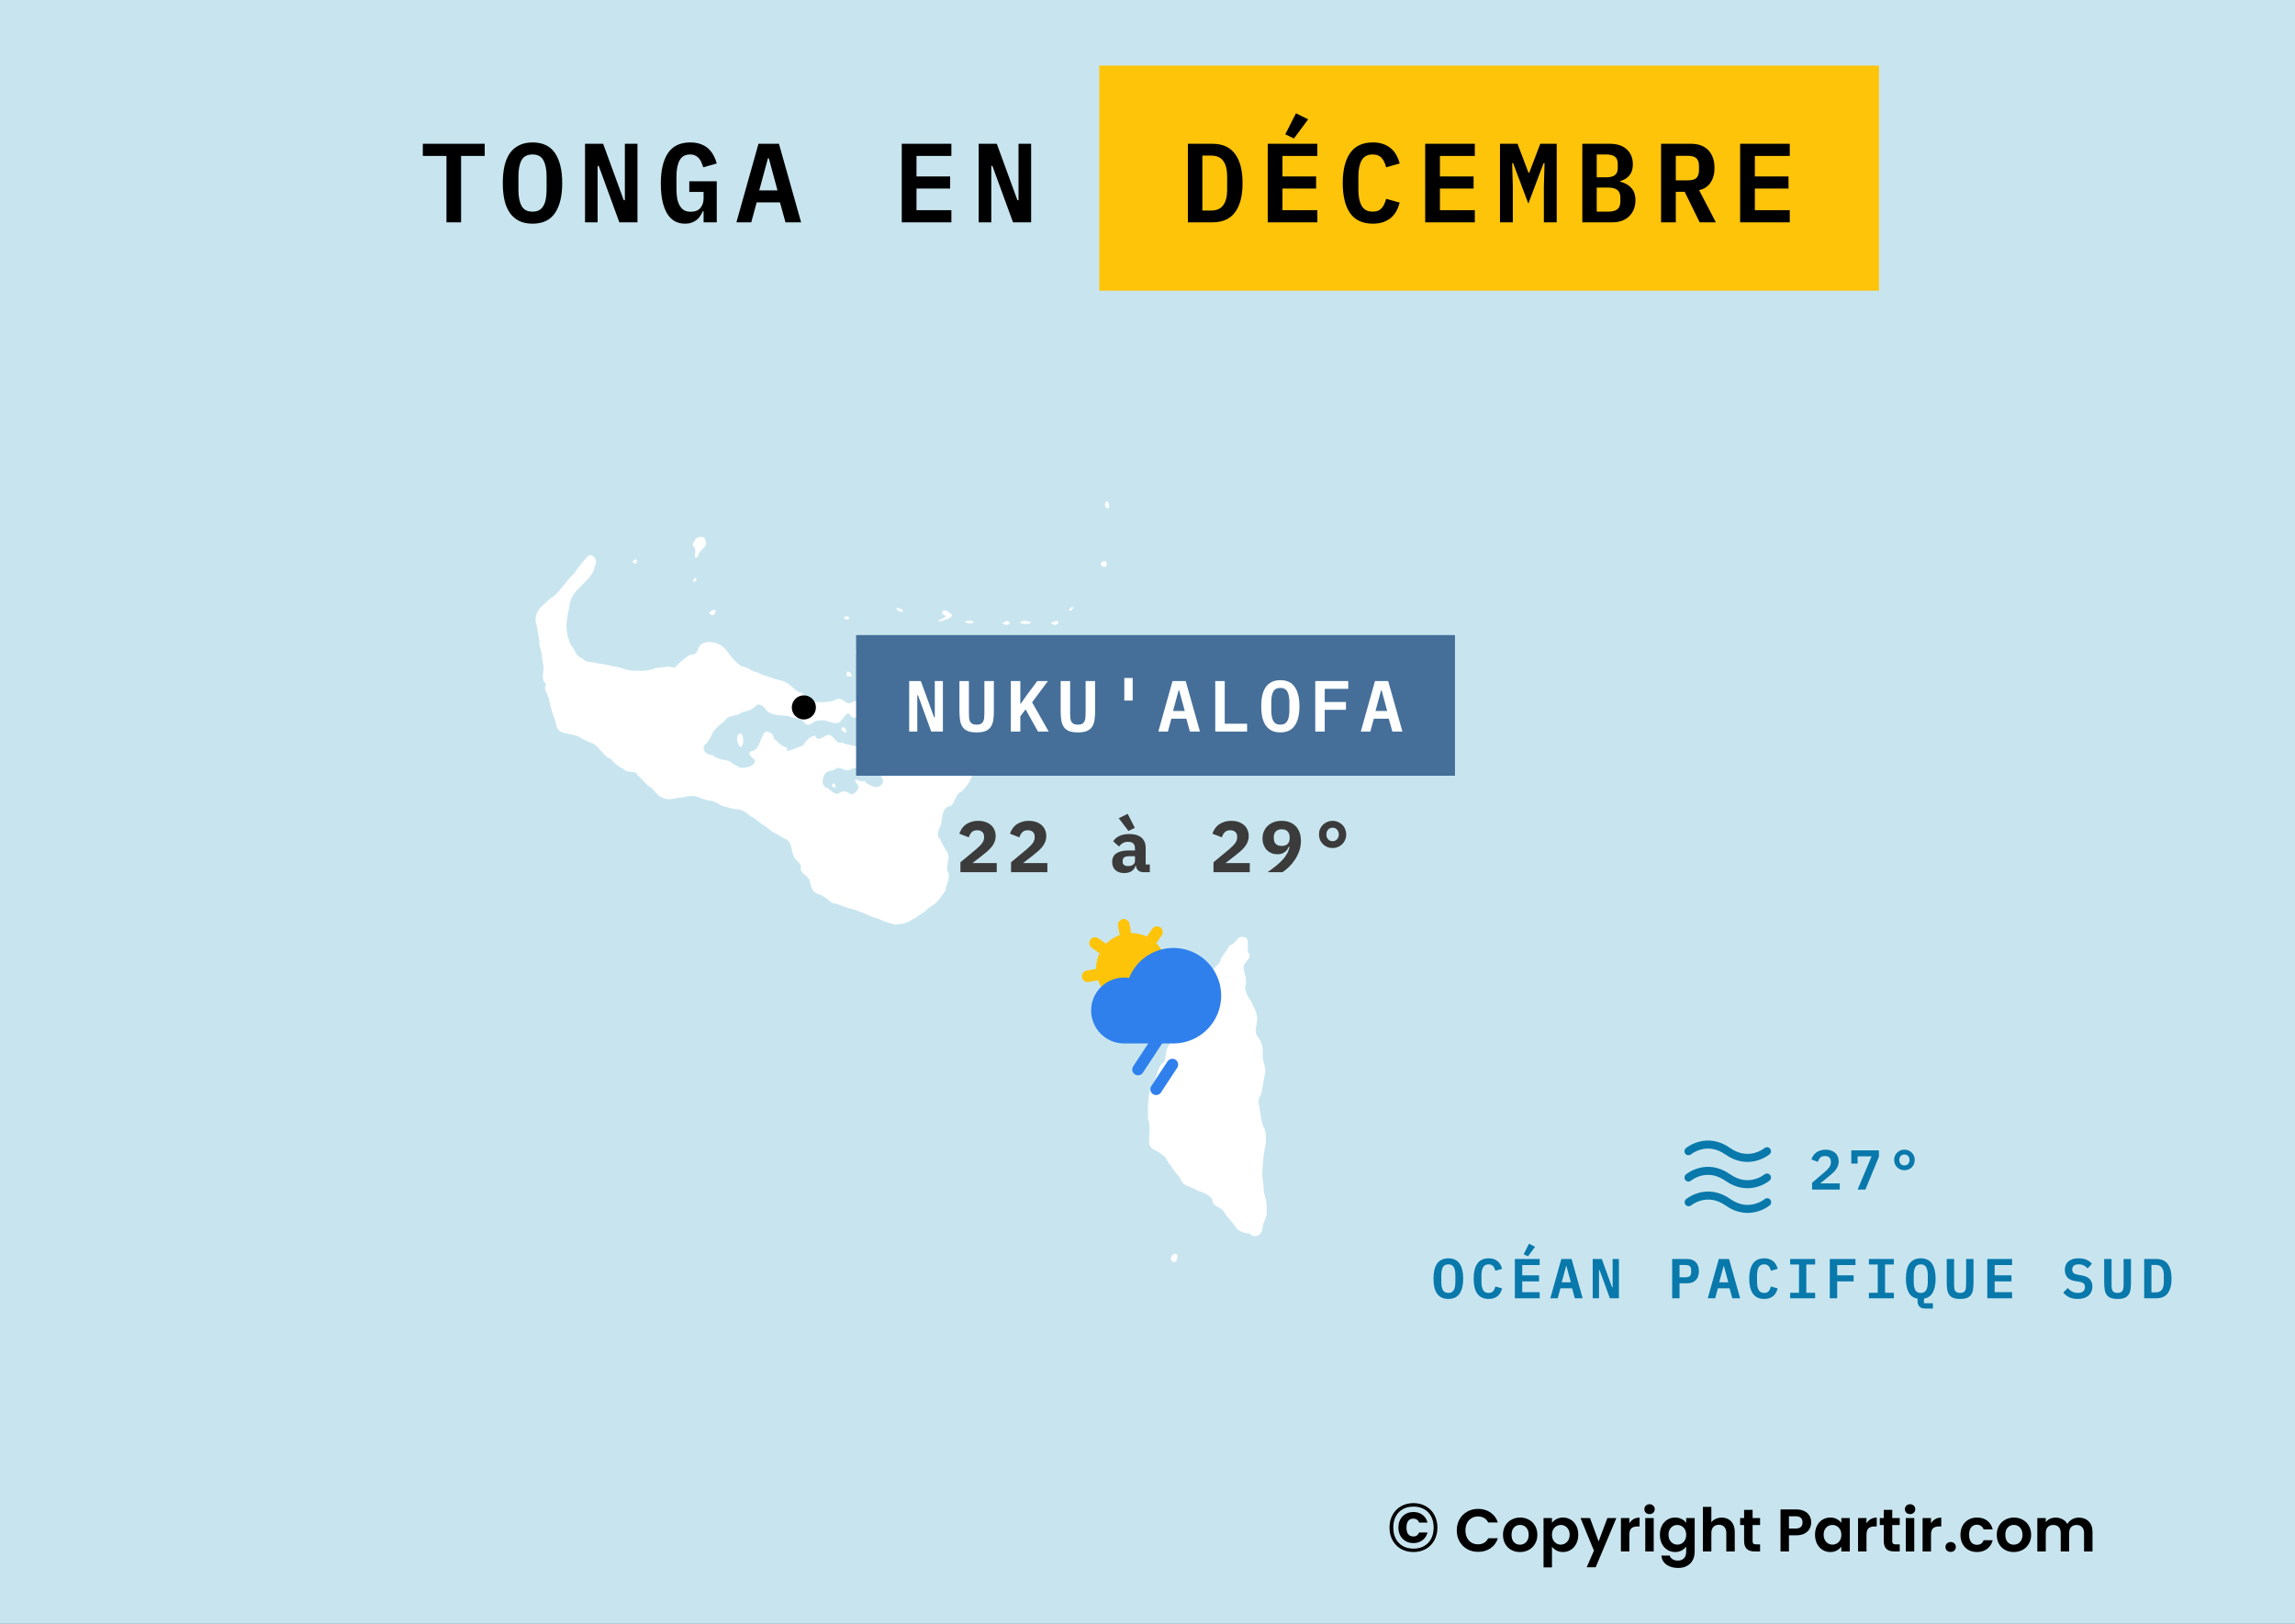 <svg width="571" height="404" viewBox="0 0 571 404" fill="none" xmlns="http://www.w3.org/2000/svg">
<rect x="0" y="0" width="571" height="404" fill="#333333" stroke="none"/>
<g clip-path="url(#clip0_8641_55934)">
<path d="M879.109 -2267.69H-286.836V751.874H879.109V-2267.69Z" fill="#C8E5EF"/>
<path d="M673.184 -905.309C672.123 -904.181 670.617 -904.07 669.587 -902.93C668.547 -901.765 668.19 -900.359 667.829 -898.988C666.8 -897.971 665.375 -897.473 664.047 -897.002C662.397 -896.639 662.19 -899.474 660.426 -898.192C658.925 -897.112 657.613 -899.817 656.519 -898.675C655.367 -898.147 654.275 -897.388 652.912 -897.346C651.447 -897.035 651.457 -895.434 650.295 -894.887C649.536 -893.838 648.161 -893.226 649.416 -891.866C648.666 -889.713 650.986 -890.092 651.091 -888.312C651.791 -887.174 648.307 -886.36 649.488 -885.029C650.798 -883.975 652.987 -886.673 653.09 -884.887C652.836 -883.356 653.311 -882.143 652.416 -881.282C652.308 -879.693 653.519 -878.616 653.651 -877.106C654.257 -876.005 654.557 -874.104 655.936 -875.741C657.482 -876.221 659.394 -875.917 660.914 -876.449C662.817 -875.922 662.993 -878.144 664.333 -878.565C665.617 -879.421 666.182 -880.718 667.434 -881.504C667.932 -883.133 669.559 -883.524 670.829 -884.056C668.701 -884.755 672.673 -887.979 670.326 -886.371C668.848 -885.337 668.446 -886.158 668.51 -887.6C667.677 -887.865 667.439 -890.444 669.001 -889.903C670.318 -890.322 671.13 -892.958 672.667 -891.672C675.027 -891.165 673.32 -890.415 672.54 -889.406C673.527 -889.242 674.022 -888.56 675.238 -889.764C676.483 -890.093 679.257 -891.269 678.48 -891.922C678.79 -890.97 675.956 -889.318 678.066 -889.207C680.314 -889.442 681.993 -891.265 681.273 -890.841C682.556 -891.188 684.496 -894.136 683.93 -893.282C684.903 -893.912 686.662 -895.52 685.922 -896.768C686.89 -898.312 685.622 -899.389 684.135 -899.475C683.478 -899.872 680.664 -901.204 682.058 -901.965C684.064 -901.857 680.181 -903.131 681.641 -904.003C683.496 -904.294 685.557 -904.189 686.751 -902.665C688.216 -902.247 688.739 -899.669 687.849 -898.501C687.01 -897.18 688.725 -895.45 687.242 -894.346C686.915 -893.041 684.885 -893.097 684.598 -891.488C684.282 -890.441 683.82 -888.015 682.185 -889.07C680.731 -889.505 679.306 -888.778 678.716 -887.428C677.116 -887.203 675.686 -888.343 674.156 -887.565C671.627 -886.913 676.537 -882.764 674.936 -884.369C676.282 -883.949 677.96 -884.608 678.391 -886.004C679.517 -884.532 681.078 -886.395 682.39 -885.308C683.421 -884.743 684.069 -880.501 683.905 -881.735C683.542 -880.13 683.974 -878.884 683.568 -877.166C683.357 -875.479 681.371 -875.066 680.136 -874.668C679.284 -873.949 676.634 -873.386 677.761 -875.42C679.137 -875.932 680.544 -876.042 681.205 -877.652C681.504 -879.294 679.604 -880.151 679.892 -881.786C679.646 -883.011 678.55 -884.931 678.213 -882.652C677.131 -881.884 675.034 -882.306 674.55 -880.915C673.143 -880.323 673.124 -879.109 671.727 -878.266C671.036 -875.809 669.583 -876.295 670.829 -874.842C671.711 -872.333 669.455 -873.398 669.033 -874.67C667.858 -872.451 673.013 -871.97 671.987 -872.549C672.475 -871.274 673.349 -869.666 674.667 -869.003C675.866 -868.566 676.835 -867.661 678.042 -867.212C679.162 -865.64 678.061 -865.163 676.73 -865.099C675.548 -864.181 674.374 -863.294 672.77 -863.329C671.916 -862.098 672.305 -860.311 673.9 -861.771C675.144 -862.391 676.533 -862.721 678.079 -862.616C679.459 -862.664 681.413 -862.6 681.887 -861.38C683.018 -860.383 682.475 -857.976 683.918 -860.679C684.108 -862.55 684.304 -863.938 682.397 -864.755C680.746 -865.007 682.093 -867.922 680.722 -868.298C679.567 -865.776 678.051 -868.853 679.315 -869.996C680.64 -869.189 682.912 -870.038 682.226 -872.119C682.295 -874.005 684.365 -871.082 685.242 -872.729C685.358 -874.261 687.905 -873.516 687.917 -875.198C686.398 -876.467 688.116 -878.179 687.246 -879.658C688.73 -881.335 685.381 -882.261 686.456 -883.929C687.86 -885.071 688.98 -883.027 690.413 -883.172C691.66 -881.987 688.987 -876.552 689.955 -879.149C687.798 -878.144 689.671 -875.614 691.202 -877.242C692.192 -877.964 693.185 -878.748 692.952 -880.331C691.6 -881.4 693.475 -883.378 691.787 -883.88C690.996 -885.168 695.175 -884.854 694.538 -885.564C695.012 -884.815 697.257 -885.338 696.124 -883.172C693.765 -882.29 697.59 -881.292 697.976 -883.008C699.255 -884.884 696.601 -884.173 696.626 -885.832C698.617 -887.272 695.812 -887.471 695.627 -888.675C694.689 -890.004 695.989 -892.239 694.536 -893.378C693.233 -894.189 692.957 -896.271 694.805 -896.298C696.083 -894.937 696.351 -893.179 697.906 -891.946C698.949 -891.093 701.134 -890.841 702.018 -892.219C701.769 -893.704 703.564 -894.902 702.796 -896.317C703.018 -897.828 700.821 -898.305 701.153 -899.474C702.05 -899.708 701.842 -902.614 703.521 -900.538C704.738 -900.064 704.351 -897.677 706.138 -897.709C706.895 -896.571 707.03 -895.49 708.372 -894.675C708.504 -893.797 707.594 -891.719 709.544 -892.75C710.585 -891.444 708.623 -890.054 711.162 -889.903C712.687 -890.158 713.957 -889.077 715.32 -890C716.551 -891.406 715.072 -893.074 716.558 -894.178C716.685 -895.556 716.199 -897.234 715.72 -898.575C713.736 -899.203 715.506 -901.062 713.607 -901.245C712.613 -900.703 708.807 -902.535 709.857 -901.965C708.405 -902.37 708.449 -904.479 709.65 -905.272C711.151 -905.437 711.05 -908.182 709.544 -907.965C708.06 -908.152 706.184 -909.244 707.336 -911.004C708.628 -912.191 707.485 -913.737 707.339 -915.155C707.125 -916.594 704.56 -916.01 705 -918.091C703.973 -918.761 702.668 -920.487 701.403 -919.248C701.6 -918.106 700.028 -915.531 699.336 -917.688C697.894 -920.159 697.955 -916.68 696.526 -916.837C697.202 -917.512 689.229 -921.863 693.634 -919.131C695.228 -917.82 692.665 -916.573 691.527 -917.561C690.096 -918.863 690.317 -920.105 688.47 -920.709C687.225 -922.754 686.106 -919.745 684.773 -919.676C683.644 -919.014 682.693 -917.885 681.436 -917.554C680.038 -917.167 678.513 -916.472 676.872 -917.088C675.927 -917.387 673.109 -918.672 674.827 -916.711C675.428 -915.206 675.645 -913.508 675.528 -911.712C674.687 -910.427 674.758 -908.813 674.191 -907.449C674.277 -906.608 673.215 -906.089 673.184 -905.309ZM207.773 191.319C209.238 190.374 210.329 192.401 211.752 191.331C213 191.014 214.386 190.815 215.428 189.918C215.893 188.763 219.378 188.503 217.171 187.43C215.891 187.115 214.759 186.425 213.455 186.004C212.31 185.15 210.707 185.473 209.544 184.739C207.737 185.118 207.684 182.903 206.113 182.823C205.092 182.879 203.393 184.939 202.903 183.065C201.19 182.99 199.62 185.567 199.949 185.407C198.587 185.834 194.396 187.9 196.003 186.003C194.501 186.16 191.77 182.72 192.498 183.766C192.654 182.261 190.146 181.196 189.814 183.007C189.01 184.194 189.062 185.794 187.636 186.715C185.622 187.087 186.486 188.147 187.82 189.026C187.923 191.456 183.627 190.84 184.768 191.109C183.501 190.916 182.521 190.01 181.431 189.343C180.056 188.964 178.507 188.947 177.39 187.922C175.977 187.808 174.291 186.829 175.424 185.181C176.407 185.096 178.732 178.78 177.436 182.284C178.169 180.648 179.893 180.055 180.951 178.564C182.122 177.95 183.617 178.114 184.625 177.16C186.034 176.995 187.305 176.508 188.323 175.365C190.085 174.945 190.312 176.879 191.531 177.371C192.953 178.098 194.706 177.887 196.249 178.199C197.486 178.808 199.135 178.462 200.114 179.729C201.311 181.42 202.524 178.906 203.966 179.268C205.711 178.83 207.093 180.372 208.627 179.782C209.651 179.621 210.651 176.297 211.597 177.997C212.064 179.405 216.453 177.682 215.428 177.864C216.564 177.232 218.008 176.494 217.979 174.953C217.783 173.711 218.735 170.073 216.59 171.002C215.168 172.398 213.915 174.263 212.079 174.654C210.798 175.833 209.75 173.369 208.189 173.968C206.767 174.702 205.099 174.745 203.356 174.67C201.83 174.547 200.584 173.724 199.582 172.402C198.108 172.232 197.215 170.782 196.027 170.058C194.876 169.198 193.307 169.205 192.035 168.642C190.828 168.17 189.436 167.927 188.311 167.226C186.938 167.092 186.02 165.9 184.649 165.818C183.282 165.104 182.611 164.114 181.528 162.893C180.746 161.666 179.9 160.753 178.608 160.162C177.299 159.629 175.199 159.4 174.153 160.595C173.131 162.147 173.784 162.843 171.572 162.959C170.272 163.813 168.993 164.838 167.874 166.151C166.29 165.494 164.868 166.182 163.188 166.17C161.725 166.881 159.954 166.937 158.133 166.881C156.439 167.002 155.117 166.3 153.604 165.936C151.97 165.789 150.602 165.128 148.914 165.104C147.605 164.517 145.788 165.042 144.781 163.69C143.172 163.298 142.994 161.372 141.967 160.369C141.374 159.087 141.057 157.709 140.935 156.23C140.87 154.449 141.286 152.832 141.597 151.205C141.789 149.324 142.542 147.686 144.057 146.356C145.552 144.577 147.809 143.134 147.952 140.818C149.115 139.781 147.302 137.007 146.04 138.617C144.896 139.845 143.884 141.12 143.032 142.465C141.11 144.234 139.925 146.296 138.077 148.096C136.707 149.003 135.462 150.164 134.25 151.421C133.306 152.621 132.926 154.205 133.559 155.611C133.725 157.291 134.295 158.88 134.213 160.678C134.914 162.121 134.76 163.957 135.209 165.545C135.397 167.382 134.378 168.856 135.881 170.21C135.016 171.606 136.466 172.698 136.575 174.048C136.914 175.5 137.223 176.894 137.784 178.254C138.33 179.496 138.155 181.526 139.701 182.108C140.98 182.601 142.47 182.697 143.769 183.16C144.954 183.851 146.168 184.521 147.455 184.955C149.229 185.739 150.211 188.404 152.117 188.854C152.577 190.171 156.214 191.949 155.159 191.311C155.922 192.573 158.34 191.403 158.649 192.929C159.836 193.756 160.506 195.077 161.836 195.883C162.934 196.451 163.455 198.12 164.867 198.436C166.359 199.36 168.209 198.4 169.764 198.417C171.204 197.891 173.173 197.866 174.47 198.648C175.829 199.125 177.31 199.209 178.594 199.84C179.7 200.812 181.261 200.822 182.587 201.253C184.166 201.266 185.519 201.824 186.607 202.991C187.676 203.554 188.704 204.28 189.66 205.156C190.011 205.009 191.932 206.955 192.494 207.103C193.72 207.692 194.792 208.526 196.027 209.066C197.134 210.181 196.848 211.808 197.531 213.08C197.801 214.227 199.712 214.624 199.192 216.318C199.617 217.659 201.369 217.999 201.553 219.448C201.81 220.921 202.215 221.992 203.731 222.51C205.023 222.808 205.951 223.861 207.08 224.645C208.467 224.853 209.675 225.468 210.973 225.927C212.316 226.142 213.522 226.687 214.765 227.139C216.015 227.654 217.181 228.265 218.482 228.532C219.695 229.191 221.076 229.581 222.43 229.958C224.138 230.073 225.627 229.672 226.922 228.8C228.068 228.287 229.037 227.323 230.159 226.761C231.107 225.557 232.416 225.269 233.387 224.113C234.029 223.406 236.055 220.487 235.208 221.09C235.602 219.738 236.623 218.195 235.722 216.708C235.307 214.992 236.52 213.514 235.712 212.066C234.931 210.991 234.421 209.789 233.809 208.642C232.568 207.359 234.21 205.749 234.251 204.399C234.445 202.994 234.588 200.691 236.482 200.538C237.765 199.638 237.598 197.555 239.195 196.994C240.261 195.907 241.259 194.718 241.734 193.32C242.062 192.062 242.832 190.951 243.422 189.784C244.228 188.182 245.907 188.256 247.26 187.774C248.769 187.545 250.117 187.001 251.583 186.726C252.848 186.271 254.038 185.782 255.283 185.322C256.282 184.527 257.774 184.653 258.639 183.539C260.085 182.979 260.444 181.271 261.867 180.516C262.237 179.404 263.833 178.032 262.768 176.89C262.295 175.581 261.14 174.537 260.402 173.334C258.958 173.216 258.871 171.363 257.444 171.261C256.35 170.727 255.321 170.216 254.01 169.714C252.477 169.729 251.53 168.345 250.018 168.291C248.821 167.766 247.679 167.104 246.332 166.875C244.93 167.405 243.537 167.189 242.275 166.526C241.175 165.814 239.52 164.907 238.233 165.818C236.992 166.298 235.683 166.542 234.522 167.226C233.137 167.823 231.436 167.755 229.977 168.159C228.862 168.797 227.028 168.516 226.46 169.751C226.224 171.314 225.668 172.796 225.677 174.5C224.995 175.856 225.179 177.648 224.454 178.964C224.428 180.112 221.734 181.814 223.818 182.471C225.268 181.582 226.727 182.772 226.683 184.411C227.511 185.79 225.438 189.899 225.996 188.663C224.429 189.388 224.199 190.676 222.96 191.544C221.884 192.957 220.457 192.076 219.184 191.678C218.196 192.553 221.074 194.495 218.789 195.573C217.331 196.729 213.992 193.606 215.172 194.158C214.428 195.163 211.825 192.783 213.037 194.783C214.28 196.004 213.163 197.156 211.811 197.711C210.752 196.855 209.868 196.555 208.73 197.361C207.762 198.253 205.211 195.039 205.547 196.098C204.259 195.085 204.611 193.759 205.222 192.562C205.834 191.576 207.059 192.001 207.773 191.319ZM402.545 -200.124C403.382 -199.337 403.441 -201.563 402.545 -200.124V-200.124ZM417.29 -196.91C418.125 -195.4 418.957 -197.74 417.29 -196.91V-196.91ZM369.399 -108.338C369.347 -109.543 370.76 -107.951 369.399 -108.338V-108.338ZM420.952 -185.212C421.014 -186.229 422.144 -185.008 420.952 -185.212V-185.212ZM422.627 -166.067C422.879 -167.55 423.868 -165.687 422.627 -166.067V-166.067ZM369.074 -105.82C368.976 -107.113 370.473 -105.434 369.074 -105.82V-105.82ZM467.525 -170.693C468.61 -172.216 468.969 -169.672 467.525 -170.693V-170.693ZM461.483 -182.368C462.56 -184.045 462.95 -181.332 461.483 -182.368V-182.368ZM358.641 -262.127C359.983 -260.194 359.997 -264.042 358.641 -262.127V-262.127ZM360.009 -106.551C361.125 -108.089 361.369 -105.554 360.009 -106.551V-106.551ZM390.48 -260.723C391.632 -262.246 391.837 -259.696 390.48 -260.723V-260.723ZM400.19 -187.699C401.11 -186.786 401.126 -189.262 400.19 -187.699V-187.699ZM265.858 151.816C267.171 152.461 267.441 149.754 266.078 151.59L265.865 151.809L265.858 151.816ZM206.902 195.398C207.946 193.703 208.443 197.396 206.902 195.398V195.398ZM215.612 167.766C216.839 166.937 216.876 168.606 215.612 167.766V167.766ZM172.401 144.733C172.951 142.501 174.055 144.845 172.401 144.733V144.733ZM671.503 -887.271C671.476 -888.761 672.858 -886.32 671.503 -887.271V-887.271ZM677.208 -839.771C678.07 -838.317 678.104 -840.599 677.208 -839.771V-839.771ZM653.759 -855.376C654.912 -854.495 655.096 -856.113 653.759 -855.376V-855.376ZM644.374 -861.02C644.285 -862.502 645.841 -860.186 644.374 -861.02V-861.02ZM672.54 -880.869C673.399 -882.409 673.486 -879.994 672.54 -880.869V-880.869ZM682.213 -857.832C682.749 -859.883 683.52 -857.617 682.213 -857.832V-857.832ZM672.54 -888.312C672.503 -889.734 673.987 -888.119 672.54 -888.312V-888.312ZM388.806 -293.337C390.296 -295.056 390.779 -292.144 388.806 -293.337V-293.337ZM409.881 -284.115C411.166 -286.158 411.76 -282.07 409.881 -284.115V-284.115ZM393.842 -338.3C395.323 -338.792 395.597 -335.934 393.842 -338.3V-338.3ZM505.031 -343.956C505.764 -346.701 506.814 -342.185 505.031 -343.956V-343.956ZM645.049 -813.535C646.955 -811.628 647.521 -815.159 645.074 -813.902L645.053 -813.597L645.049 -813.535ZM650.054 -841.198C651.039 -843.213 652.98 -840.092 650.054 -841.198V-841.198ZM651.103 -813.876C652.639 -811.536 654.089 -814.685 651.244 -814.075L651.103 -813.876ZM392.799 -329.426C394.371 -332.03 394.727 -328.406 392.799 -329.426V-329.426ZM464.176 -377.99C465.276 -379.725 465.687 -376.884 464.176 -377.99V-377.99ZM447.425 -410.605C447.549 -412.334 449.421 -409.453 447.425 -410.605V-410.605ZM222.334 188.323C223.028 187.097 224.752 189.285 222.334 188.323V188.323ZM274.923 125.963C275.286 122.188 277.096 128.239 274.923 125.963V125.963ZM157.343 139.77C158.774 141.543 158.941 137.764 157.343 139.77V139.77ZM210.588 168.11C210.377 165.367 213.652 169.172 210.588 168.11V168.11ZM209.938 153.58C211.244 155.349 212.078 152.563 209.938 153.58V153.58ZM-206.678 687.875C-205.245 689.896 -204.649 685.529 -206.678 687.875V687.875ZM766.92 -2040.66C767.135 -2042.45 768.385 -2039.76 766.92 -2040.66V-2040.66ZM219.966 158.907C221.702 156.847 221.732 160.558 219.966 158.907V158.907ZM212.931 162.45C212.664 159.895 215.447 163.492 212.931 162.45V162.45ZM209.27 181.565C209.993 179.253 211.814 183.993 209.27 181.565V181.565ZM216.618 169.185C216.818 167.426 218.133 170.038 216.618 169.185V169.185ZM253.799 155C255.557 155.65 258.013 154.825 255.053 154.463C254.452 154.378 254.151 154.498 253.799 155ZM273.899 140.482C275.661 142.559 275.945 138.146 273.97 140.029C273.795 140.121 273.907 140.324 273.899 140.482ZM291.343 313.431C292.759 315.626 293.863 311.099 291.953 312.05C291.524 312.475 291.186 312.771 291.343 313.431ZM365.713 -302.529C367.104 -300.389 368.232 -303.44 365.918 -303.391C365.735 -303.275 365.813 -302.753 365.713 -302.529ZM493.316 -302.154C495.836 -301.286 493.553 -305.056 493.32 -302.274L493.316 -302.154ZM369.375 -115.77C370.077 -113.748 373.341 -115.32 371.631 -116.906C370.75 -117.944 368.902 -117.333 369.375 -115.77ZM672.865 -731.327C673.697 -733.983 675.344 -730.404 672.865 -731.327V-731.327ZM491.304 -329.805C492.124 -332.306 493.016 -329.001 491.304 -329.805V-329.805ZM448.081 -414.493C450.329 -412.411 449.535 -416.454 448.079 -414.551L448.081 -414.493ZM396.841 -333.337C396.966 -335.153 398.411 -332.402 396.841 -333.337V-333.337ZM492.286 -361.348C492.609 -363.121 493.716 -360.404 492.286 -361.348V-361.348ZM358.322 -313.848C358.291 -316.544 360.813 -312.905 358.322 -313.848V-313.848ZM461.17 -404.922C461.35 -406.814 463.469 -403.959 461.17 -404.922V-404.922ZM516.415 -449.935C518.407 -448.034 517.35 -452.592 516.414 -449.97L516.415 -449.935ZM700.307 -883.348C701.89 -882.586 700.244 -885.615 700.306 -883.445L700.307 -883.348ZM702.343 -898.942C702.326 -902.209 704.816 -896.597 702.343 -898.942V-898.942ZM697.976 -878.756C698.615 -881.274 700.032 -877.698 697.976 -878.756V-878.756ZM669.51 -887.259C669.76 -888.996 671.002 -886.351 669.51 -887.259V-887.259ZM657.801 -867.047C657.578 -869.774 661.111 -866.261 657.801 -867.047V-867.047ZM668.51 -834.8C669.746 -832.827 672.292 -835.999 669.409 -835.684C668.939 -835.829 668.394 -835.252 668.51 -834.8ZM660.451 -821.33C660.703 -823.147 661.922 -820.399 660.451 -821.33V-821.33ZM666.836 -867.387C668.396 -864.828 669.971 -868.558 667.123 -867.931C666.785 -867.975 666.804 -867.605 666.836 -867.387ZM611.554 -819.57C611.695 -822.26 613.783 -818.807 611.554 -819.57V-819.57ZM658.439 -858.177C660.284 -857.527 660.708 -859.892 658.439 -858.177V-858.177ZM648.748 -851.12C649.407 -853.69 650.745 -849.941 648.748 -851.12V-851.12ZM642.381 -859.252C642.818 -862.644 644.468 -858.455 642.381 -859.252V-859.252ZM626.973 -836.568C628.542 -834.427 629.388 -838.863 627.269 -837.599C626.852 -837.37 626.992 -836.951 626.973 -836.568ZM637.67 -856.428C638.044 -858.24 639.053 -855.455 637.67 -856.428V-856.428ZM615.908 -858.188C615.926 -860.153 616.92 -858.078 615.908 -858.188V-858.188ZM659.451 -846.123C659.439 -848.69 661.839 -845.564 659.451 -846.123V-846.123ZM671.865 -839.419C672.041 -842.546 674.296 -837.436 671.865 -839.419V-839.419ZM646.399 -877.333C647.579 -879.517 647.906 -876.625 646.399 -877.333V-877.333ZM696.982 -833.039C698.072 -835.667 698.119 -832.124 696.982 -833.039V-833.039ZM383.451 -301.798C384.625 -299.827 386.068 -304.538 384.053 -303.172C383.59 -302.869 383.644 -302.261 383.451 -301.798ZM633.684 -871.639C634.865 -869.369 636.484 -871.344 634.295 -872.058C634.01 -872.486 633.488 -872.042 633.684 -871.639ZM678.539 -797.245C680.36 -795.669 678.675 -800.493 678.539 -797.403V-797.245ZM379.415 -319.883C381.063 -319.817 379.982 -323.5 379.415 -320.687C379.415 -320.419 379.415 -320.151 379.415 -319.883ZM482.944 -359.917C485.333 -358.983 483.888 -362.218 482.944 -359.979V-359.917ZM240.072 154.64C241.454 155.887 243.786 154.292 240.747 154.476C240.535 154.562 240.183 154.314 240.072 154.64ZM676.895 -845.453C676.894 -847.755 679.192 -845.236 676.895 -845.453V-845.453ZM678.134 -858.999C678.861 -861.655 680.01 -856.405 678.134 -858.999V-858.999ZM379.428 -98.772C380.034 -97.656 381.757 -95.008 381.783 -97.89C381.211 -98.516 379.955 -100.863 379.428 -98.772ZM563.981 -431.491C565.347 -430.441 566.323 -434.578 564.528 -432.433C564.322 -432.12 563.815 -431.952 563.981 -431.491ZM382.084 -408.477C383.568 -407.296 385.125 -411.368 383.055 -410.538C382.526 -409.976 382.038 -409.266 382.084 -408.477ZM183.466 184.423C184.112 187.048 185.278 185.468 184.81 183.394C184.414 181.324 182.983 183.152 183.466 184.423ZM223.003 151.453C224.26 153.037 225.753 151.823 223.507 151.282C223.355 151.377 223.063 151.147 223.003 151.453ZM672.865 -823.458C674.105 -822.349 677.354 -824.416 675.724 -825.417C674.498 -825.417 672.384 -825.272 672.865 -823.458ZM679.888 -850.757C681.543 -849.021 682.027 -851.67 680.029 -851.629C679.754 -851.424 679.957 -851.039 679.888 -850.757ZM685.592 -814.599C687.328 -813.691 686.987 -817.395 685.562 -814.939L685.589 -814.635L685.592 -814.599ZM644.387 -842.583C645.894 -841.34 647.984 -844.388 645.928 -844.904C644.465 -844.513 645.645 -843.36 644.387 -842.583ZM464.844 -178.151C465.198 -177.097 467.017 -174.497 467.178 -176.968C467.251 -178.145 465.433 -180.242 464.844 -178.151ZM261.497 155.019C262.974 156.496 264.474 153.784 262.12 154.702C262.007 155.022 261.568 154.602 261.497 155.019ZM176.436 152.517C177.765 154.34 178.984 150.694 176.947 151.996C176.77 152.152 176.607 152.345 176.436 152.517ZM429.662 -283.392C430.652 -282.234 432.362 -281.38 433.727 -282.13C434.249 -283.446 429.235 -283.823 430.222 -283.471L429.92 -283.428L429.662 -283.392ZM107.409 -175.266C107.656 -173.765 110.534 -173.045 109.354 -175.01C109.11 -176.082 107.671 -176.907 107.409 -175.266ZM371.031 -349.65C371.883 -348.103 374.84 -350.408 372.284 -350.531C371.86 -350.476 370.911 -350.214 371.031 -349.65ZM375.054 -328.022C376.001 -326.432 378.351 -326.975 378.409 -328.719C378.471 -330.595 374.113 -328.195 375.054 -328.389V-328.083V-328.022ZM383.445 -324.846C384.885 -323.802 386.245 -326.604 384.942 -327.49C383.542 -327.77 383.385 -325.789 383.445 -324.846ZM657.12 -861.38C658.121 -860.224 660.468 -861.036 660.806 -862.405C660.443 -864.303 657.842 -863.073 657.211 -861.867C657 -861.769 657.119 -861.553 657.12 -861.38ZM648.748 -881.944C649.805 -880.246 651.979 -882.998 649.696 -883.026C649.129 -883.594 648.534 -882.44 648.748 -881.944ZM642.031 -852.517C643.103 -851.711 644.431 -850.738 644.031 -852.873C643.111 -853.945 641.477 -854.733 642.031 -852.517ZM655.133 -850.057C656.554 -848.715 657.934 -852.592 656.337 -852.344C654.382 -852.15 655.733 -850.827 655.133 -850.057ZM475.56 -324.834C476.309 -323.762 479.526 -324.848 477.451 -325.377C476.741 -325.419 476.177 -325.038 475.56 -324.834ZM422.645 -192.647C423.597 -191.372 425.375 -191.677 426.597 -192.231C426.144 -193.768 421.749 -193.262 423.13 -193.213C422.968 -193.025 422.807 -192.835 422.645 -192.647ZM249.438 155.019C250.427 156.116 252.366 154.765 250.303 154.476C250.127 154.971 249.638 154.619 249.438 155.019ZM487.943 -328.022C488.456 -327.129 490.087 -330.03 490.47 -329.25C489.514 -329.189 488.724 -328.526 487.943 -328.022ZM621.6 -856.061C621.818 -853.694 624.346 -855.454 623.619 -857.233C623.52 -860.229 623.009 -857.264 621.817 -856.623C621.548 -856.518 621.616 -856.271 621.6 -856.061ZM670.829 -800.433C671.369 -798.409 673.459 -799.408 671.99 -801.002C671.812 -802.398 670.566 -801.369 670.829 -800.433ZM423.633 -408.458C424.41 -407.343 426.739 -410.268 426.78 -409.392C425.773 -409.82 424.041 -411.232 423.633 -409.228C423.633 -408.971 423.633 -408.714 423.633 -408.458ZM399.184 -296.506C400.648 -296.162 401.143 -294.466 402.686 -294.554C403.796 -295.481 403.173 -298.441 401.451 -298.093C400.454 -298.291 398.905 -297.764 399.184 -296.506ZM652.771 -863.503C653.389 -862.194 656.095 -860.953 655.771 -863.368C655.772 -864.608 654.712 -866.603 653.274 -865.451C653.011 -864.86 653.066 -864.109 652.771 -863.503ZM660.806 -838.695C661.21 -837.54 662.927 -835.943 664.049 -837.186C664.703 -838.898 663.693 -840.255 662.011 -840.291C661.657 -839.777 660.736 -839.393 660.806 -838.695ZM641.032 -857.136C642.022 -856.001 643.503 -854.944 644.387 -856.78C644.405 -858.471 642.256 -858.856 641.585 -857.658C641.364 -857.599 641.223 -857.272 641.032 -857.136ZM603.525 -1093.15C604.907 -1092.62 606.265 -1093.94 606.518 -1095.28C605.999 -1097.65 602.072 -1092.05 603.632 -1093.98C603.353 -1093.81 603.595 -1093.41 603.525 -1093.15ZM692.627 -870.946C693.971 -870.631 694.934 -869.43 696.378 -869.352C698.14 -870.521 695.919 -872.622 694.297 -871.835C693.752 -871.88 692.493 -871.647 692.627 -870.946ZM350.563 -191.924C352.317 -190.976 351.453 -189.683 351.937 -188.04C353.92 -185.823 354.313 -188.425 353.992 -190.19C353.728 -191.26 351.952 -193.896 350.813 -192.318L350.649 -192.06L350.563 -191.924ZM364.002 -305.365C365.446 -304.65 366.969 -303.687 368.504 -303.428C370.466 -302.273 371.089 -304.175 370.706 -306.026C369.378 -306.457 368.557 -307.937 367.225 -308.363C366.006 -308.038 365.041 -306.178 364.002 -305.365ZM479.896 -325.554C481.441 -324.914 482.992 -325.811 484.326 -326.304C486.911 -327.44 484.104 -327.855 482.824 -327.139C481.819 -326.542 480.631 -326.816 479.896 -325.554ZM233.387 154.656C234.776 154.472 238.105 153.429 236.374 152.613C235.291 151.115 233.044 152.354 235.386 153.24C234.86 153.999 233.882 153.837 233.387 154.656ZM696.626 -890.091C698.32 -888.228 698.501 -887.513 699.331 -888.017C699.659 -885.259 701.458 -889.999 699.179 -889.907C697.932 -889.293 697.529 -891.625 696.626 -890.091ZM628.967 -819.191C629.961 -817.804 631.572 -816.387 632.787 -818.276C633.073 -819.262 629.734 -821.208 630.606 -820.671C629.858 -821.238 629.774 -819.417 628.967 -819.191ZM705.704 -864.567C706.184 -863.752 705.828 -859.997 707.011 -862.443C706.788 -864.299 708.062 -866.303 708.037 -865.944C708.291 -868.33 704.796 -866.976 705.697 -865.113L705.7 -864.807L705.704 -864.567ZM353.299 -332.277C354.945 -330.563 356.019 -334.908 355.642 -334.057C357.596 -335.44 354.171 -336.931 354.094 -334.536C353.909 -333.751 353.171 -333.18 353.299 -332.277ZM506.7 -365.247C508.256 -364.879 512.374 -363.083 510.44 -363.497C510.616 -364.448 507.299 -366.197 508.209 -365.779C507.778 -366.539 506.583 -366.055 506.7 -365.247ZM464.488 -161.092C465.775 -160.595 467.638 -164.909 467.543 -163.583C468.919 -165.645 466.446 -166.541 466.529 -164.051C465.904 -162.874 465.006 -162.41 464.488 -161.092ZM282.272 163.87C283.41 164.95 284.013 166.944 285.798 166.882C287.612 165.492 286.8 163.078 286.958 161.034C285.89 159.063 284.733 161.372 283.469 161.566C282.797 162.236 281.993 162.79 282.272 163.87ZM460.152 -139.862C461.652 -140.29 463.222 -140.417 464.336 -141.576C464.705 -142.427 466.345 -145.578 464.494 -144.708C462.972 -143.934 463.047 -141.899 461.464 -141.505C460.81 -141.173 459.874 -140.765 460.152 -139.862ZM706.686 -879.097C706.834 -878.079 707.65 -874.989 708.686 -877.275C708.325 -878.396 709.536 -879.581 708.385 -880.822C707.708 -881.698 706.881 -879.511 706.686 -879.097ZM387.475 -172.117C387.978 -170.388 391.062 -169.748 390.131 -170.001C390.728 -168.771 392.727 -166.806 393.5 -168.886C393.54 -170.719 391.291 -170.371 391.124 -172.09C390.222 -172.776 388.252 -173.635 387.475 -172.117ZM172.413 135.882C173.851 136.494 171.927 139.804 173.682 138.427C173.599 136.908 176.371 136.102 175.54 134.577C175.457 132.931 172.82 133.477 172.756 134.807C172.293 135.042 172.403 135.453 172.413 135.882ZM382.452 -391.116C383.511 -390.108 385.183 -390.455 386.291 -389.508C388.319 -388.573 389.266 -391.349 387.648 -391.993C385.987 -391.949 385.844 -394.131 384.051 -393.771C382.624 -393.363 382.182 -392.887 382.452 -391.116ZM707.023 -869.174C707.928 -867.316 709.685 -869.019 709.377 -870.443C710.204 -871.402 710.563 -874.017 708.583 -873.962C706.651 -873.659 706.606 -869.638 707.336 -870.602C707.51 -870.017 706.696 -869.867 707.023 -869.174ZM691.959 -874.49C693.019 -873.651 696.595 -875.909 695.974 -874.806C696.154 -875.973 696.128 -880.224 696.13 -878.929C694.764 -878.425 694.486 -876.469 692.768 -876.426C692.095 -875.862 691.801 -875.388 691.959 -874.49ZM492.329 -480.055C493.038 -478.552 495.966 -478.21 495.317 -480.569C494.838 -481.946 495.75 -483.354 493.869 -484.087C493.444 -486.553 491.884 -483.734 492.966 -482.584C492.946 -481.665 492.021 -481.104 492.329 -480.055ZM452.46 -385.433C452.915 -383.749 456.843 -384.853 455.844 -383.963C456.702 -383.869 458.536 -381.198 458.465 -383.328C458.184 -384.959 457.731 -386.405 455.982 -387.029C454.639 -387.14 452.866 -386.557 452.46 -385.433ZM669.51 -845.782C671.022 -844.992 672.264 -843.769 671.178 -841.922C673.68 -838.454 671.61 -847.531 672.937 -844.112C674.217 -843.992 674.001 -846.659 672.432 -846.33C671.568 -847.616 669.447 -849.104 669.51 -846.59C669.51 -846.321 669.51 -846.052 669.51 -845.782ZM117.474 -84.203C118.148 -83.018 119.313 -81.514 120.657 -81.188C121.37 -80.476 124.739 -79.848 124.184 -81.368C123.761 -83.439 120.418 -84.393 121.326 -83.683C119.842 -83.24 118.785 -84.886 117.474 -84.203ZM387.812 -331.55C388.215 -330.559 390.437 -329.022 390.48 -330.858C391.118 -332.325 393.123 -333.165 392.167 -334.974C392.107 -336.962 389.773 -336.364 389.8 -334.815C388.79 -334.195 387.331 -333.077 387.812 -331.55ZM109.758 -76.765C110.674 -75.08 111.862 -74.37 112.092 -76.725C112.838 -77.797 113.554 -79.149 112.451 -80.266C111.643 -82.88 109.666 -77.863 110.451 -79.256C109.86 -78.572 109.658 -77.731 109.758 -76.765ZM477.559 -464.817C477.928 -463.228 480.417 -463.004 481.258 -464.449C480.999 -466.472 484.06 -465.473 483.588 -467.502C483.42 -468.663 479.789 -468.166 480.73 -468.877C479.901 -467.599 477.548 -467.846 477.555 -465.973C477.556 -465.588 477.559 -465.202 477.559 -464.817ZM678.9 -854.289C679.941 -853.121 682.806 -852.114 682.256 -853.225C683.225 -852.887 682.482 -856.803 682.562 -856.049C681.939 -857.088 680.751 -856.315 679.43 -856.597C678.941 -855.978 678.776 -855.192 678.9 -854.289ZM754.849 -2032.51C755.504 -2031.26 756.214 -2030.58 757.02 -2029.51C758.45 -2029.87 757.721 -2032.06 758.879 -2032.87C758.653 -2033.87 759.918 -2035.78 757.707 -2034.1C756.458 -2033.03 754.463 -2035.34 754.849 -2032.51ZM617.939 -855.376C618.996 -854.54 620.093 -854.238 621.185 -855.272C619.788 -855.348 622.496 -858.458 620.498 -856.996C620.776 -858.448 619.442 -857.804 618.276 -857.136C619.333 -856.312 617.691 -856.15 617.939 -855.376ZM776.611 -2075.75C777.211 -2074.38 777.1 -2072.72 778.276 -2071.54C779.331 -2070.01 781.219 -2070.76 782.449 -2071.33C784.114 -2071.93 784.095 -2073.81 784.002 -2075.42C783.186 -2076.67 782.334 -2077.98 781.132 -2079.1C779.819 -2079.59 778.853 -2081.93 777.255 -2081.01C775.715 -2079.81 777.208 -2077.55 776.747 -2076.23C776.532 -2076.14 776.616 -2075.93 776.611 -2075.75ZM690.628 -861.38C691.785 -860.896 691.604 -858.356 693.379 -858.35C695.351 -859.258 693.852 -860.922 694.632 -862.354C693.21 -863.557 694.007 -865.455 695.429 -866.122C696.222 -867.769 692.34 -866.065 693.143 -866.867C691.258 -866.815 691.25 -865.183 690.603 -863.859C690.612 -863.033 690.619 -862.206 690.628 -861.38ZM632.328 -851.465C633.588 -849.186 634.607 -852.798 636.39 -851.997C638.044 -852.53 639.72 -850.779 641.032 -852.165C640.63 -853.202 639.54 -855.356 638.338 -853.896C637.147 -852.485 634.569 -854.345 636.105 -855.806C637.816 -857.844 634.028 -856.69 634.115 -855.116C633.739 -853.865 632.675 -852.873 632.46 -851.595L632.328 -851.465ZM665.149 -872.729C666.651 -872.102 666.401 -870.383 667.5 -869.589C668.735 -867.49 670.599 -870.854 669.045 -871.478C668.395 -872.726 666.432 -873.352 667.516 -874.807C668.997 -875.033 667.204 -876.895 669.916 -876.437C670.242 -877.271 666.966 -877.756 666.943 -876.049C666.44 -874.932 665.288 -873.961 665.149 -872.729ZM506.393 -346.463C507.583 -345.496 509.021 -344.904 510.481 -344.505C511.853 -345.593 511.812 -347.475 513.404 -348.575C513.809 -350.023 514.948 -351.183 516.006 -352.385C517.796 -353.546 518.03 -355.33 517.783 -357.307C516.834 -358.444 514.747 -357.823 513.979 -359.67C512.97 -360.441 511.439 -363.689 511.42 -360.776C511.199 -359.119 510.988 -357.475 510.748 -355.813C510.85 -354.041 510.814 -352.374 509.742 -351.058C509.341 -349.41 507.189 -349 506.7 -347.55C506.307 -347.261 506.371 -346.912 506.393 -346.463ZM-212.707 684.321C-211.65 685.727 -209.921 683.026 -209.825 685.591C-210.341 687.046 -207.764 688.836 -207.365 686.8C-207.008 684.591 -205.762 685.633 -204.271 685.908C-202.54 685.803 -202.683 682.561 -204.736 683.081C-205.676 682.371 -206.015 679.713 -207.745 680.815C-209.294 682.359 -209.268 679.134 -211.083 679.875C-212.496 680.303 -212.517 682.421 -212.711 683.783L-212.709 684.088L-212.707 684.321ZM543.894 -1153.75C544.529 -1152.63 545.213 -1151.48 545.784 -1150.34C546.831 -1149.78 550.321 -1149.31 549.311 -1149.2C550.657 -1149.67 551.784 -1153.66 550.917 -1152.69C551.494 -1153.89 553.302 -1155.57 551.644 -1156.88C551.562 -1158.32 549.518 -1159.9 548.442 -1158.2C547.229 -1157.08 546.356 -1156.79 544.866 -1156.9C544.314 -1155.96 543.677 -1155 543.894 -1153.75ZM629.973 -844.01C631.101 -843.208 631.99 -842.184 633.127 -843.795C634.183 -845.618 636.026 -843.389 637.172 -844.202C639.99 -844.728 638.907 -842.513 640.529 -844.175C641.383 -843.801 639.395 -846.869 640.249 -847.026C639.177 -845.876 636.215 -848.438 636.887 -847.37C635.461 -847.591 634.427 -845.778 633.2 -846.687C632.227 -845.127 630.217 -846.264 629.968 -844.474L629.971 -844.169L629.973 -844.01ZM506.381 -373.016C507.394 -371.44 509.391 -371.677 510.856 -372.132C511.873 -372.833 513.029 -373.288 513.919 -374.282C515.041 -374.9 516.247 -375.399 516.829 -376.657C517.92 -377.922 518.808 -379.286 520.126 -380.47C519.744 -381.685 516.485 -379.295 517.268 -379.597C515.918 -379.361 514.6 -378.914 513.628 -377.853C512.678 -376.782 510.814 -379.479 510.741 -377.034C510.264 -375.818 509.935 -374.162 508.59 -373.56C508.146 -372.718 506.884 -373.631 506.381 -373.016ZM701.337 -887.259C701.763 -885.964 702.509 -885.316 703.725 -884.734C704.834 -882.558 706.874 -884.528 705.691 -886.156C706.205 -887.375 707.529 -888.196 708.799 -887.431C709.438 -886.052 711.525 -887.509 711.391 -885.646C711.881 -882.954 714.269 -886.207 712.628 -887.348C711.327 -887.887 710.828 -888.914 709.532 -889.196C708.443 -890.355 704.338 -888.583 705.514 -889.222C703.916 -889.104 702.422 -888.821 701.337 -887.6V-887.294V-887.259ZM349.931 -203.312C350.698 -201.558 352.143 -201.327 353.802 -200.629C354.851 -199.189 356.581 -199.028 357.684 -197.606C358.136 -196.258 362.918 -197.023 361.703 -196.605C362.718 -195.865 363.881 -208.872 362.523 -200.695C364.603 -201.586 364.219 -202.331 363.37 -204.023C364.305 -205.307 364.461 -206.849 365.005 -208.202C365.412 -209.617 364.398 -212.401 362.769 -210.834C362.255 -208.91 360.814 -209.763 359.635 -208.968C359.329 -207.089 356.96 -209.351 355.851 -208.069C354.502 -207.181 350.654 -208.057 351.909 -207.873C351.432 -206.282 351.355 -204.849 349.985 -203.678C349.86 -203.599 349.932 -203.441 349.931 -203.312ZM260.822 -445.324C261.854 -444.354 261.757 -442.54 263.305 -442.324C264.734 -440.932 265.586 -443.682 267.036 -443.388C268.187 -444.142 269.933 -444.35 270.426 -445.922C271.487 -446.845 272.87 -447.159 272.902 -448.817C273.08 -450.374 273.796 -451.762 273.568 -453.498C272.562 -454.665 272.32 -456.161 272.249 -457.715C271.632 -459.058 270.285 -460.006 268.806 -460.039C267.379 -460.729 265.601 -460.446 264.68 -458.977C263.137 -458.759 262.515 -457.073 262.306 -455.72C262.305 -454.221 260.527 -453.038 261.387 -451.468C261.478 -449.907 261.186 -448.123 260.973 -446.54C260.658 -446.257 260.911 -445.703 260.822 -445.324ZM657.776 -870.602C658.322 -869.117 659.936 -869.071 661.221 -868.644C662.85 -868.439 665.405 -862.544 663.68 -865.411C666.109 -863.351 663.218 -864.669 662.806 -863.147C662.745 -862.022 662.258 -861.233 662.064 -859.876C660.304 -858.843 663.034 -857.89 661.688 -856.549C662.973 -855.662 664.214 -854.702 665.327 -853.393C665.999 -852.203 667.773 -851.997 668.191 -853.937C667.154 -855.468 669.03 -857.038 668.705 -858.776C668.953 -860.418 669.529 -862.177 668.825 -863.77C667.981 -865.004 666.755 -865.963 665.45 -866.389C664.62 -867.249 664.226 -868.973 662.7 -869.663C661.667 -870.293 658.64 -872.165 659.623 -871.486C658.733 -871.859 657.383 -872.364 657.776 -870.602ZM554.953 -457.018C555.455 -455.556 556.5 -454.975 557.626 -453.824C558.965 -452.809 559.695 -451.428 561.067 -450.188C561.772 -449.282 558.519 -448.197 560.491 -446.92C561.788 -446.615 562.93 -445.868 563.981 -444.972C564.291 -443.59 565.697 -442.593 565.662 -441.073C566.852 -439.743 569.41 -439.791 570.494 -441.223C570.336 -442.373 569.879 -444.071 569.336 -445.324C568.87 -446.457 566.946 -446.436 566.253 -447.894C565 -449.056 564.216 -450.398 563.337 -451.714C563.102 -453.101 562.434 -454.263 561.988 -455.564C561.026 -456.788 559.962 -457.971 559.63 -459.451C558.567 -460.583 560.111 -462.691 558.194 -462.868C555.876 -463.218 554.839 -462.816 555.597 -460.453C555.443 -459.258 554.638 -458.422 554.953 -457.018ZM405.532 -820.607C406.31 -819.391 406.891 -818.108 406.894 -816.575C406.706 -814.688 408.956 -814.026 409.911 -812.811C410.963 -811.968 411.037 -810.173 412.433 -809.823C413.481 -808.21 415.144 -809 416.642 -809.112C418.171 -808.945 419.708 -808.279 420.633 -809.636C420.823 -811.186 421.523 -812.47 422.464 -813.712C423.323 -814.774 423.605 -816.069 424.626 -817.078C425.134 -818.296 426.138 -819.259 426.344 -820.645C425.976 -822.157 425.116 -822.667 423.85 -823.596C421.961 -824.332 420.436 -826.529 420.632 -826.231C419.606 -826.774 419.446 -828.289 418.528 -829.212C417.941 -830.8 412.907 -829.426 414.14 -829.646C414.678 -832.273 403.395 -824.701 410.294 -828.868C409.361 -827.677 407.941 -827.609 406.894 -826.645C406.521 -825.235 405.921 -823.944 405.888 -822.394C405.237 -822.023 405.644 -821.21 405.532 -820.607ZM542.201 -413.785C543.571 -413.102 543.32 -411.108 545.301 -412.179C546.491 -412.997 547.987 -411.334 549.585 -411.859C551.061 -412.522 552.697 -412.636 554.475 -412.534C556.057 -412.573 557.438 -413.018 558.805 -413.609C559.835 -413.984 565.364 -417.466 562.166 -415.733C563.66 -416.379 562.755 -418.598 563.65 -419.808C563.151 -421.788 565.149 -422.762 564.986 -424.585C564.708 -425.573 564.536 -428.379 563.16 -427.794C561.565 -427.925 564.637 -431.117 562.274 -430.053C561.251 -428.641 559.751 -428.566 558.768 -427.063C557.002 -426.612 559.325 -424.944 557.946 -424.048C556.824 -423.082 555.464 -422.692 554.157 -422.127C552.581 -422.163 551.095 -422.958 549.911 -421.58C549.25 -420.836 546.923 -417.761 547.439 -418.572C546.344 -417.66 545.087 -417.097 543.844 -416.574C542.771 -416.27 542.082 -414.891 542.201 -413.785ZM757.523 -2027.92C759.142 -2026.87 757.855 -2025.33 758.524 -2024.06C759.815 -2023.66 760.513 -2022.44 761.408 -2021.35C762.553 -2020.58 763.895 -2020.32 765.036 -2019.58C766.673 -2019.69 767.742 -2021.11 768.913 -2022.22C768.871 -2023.96 770.715 -2024.4 771.257 -2025.78C772.126 -2027.5 774.121 -2028.76 775.019 -2030.47C776.17 -2031.19 777.4 -2031.94 778.067 -2033.31C778.991 -2034.45 779.401 -2035.74 779.647 -2037.13C780.801 -2038.65 778.918 -2039.92 778.966 -2041.38C778.392 -2042.82 775.671 -2043.61 776.177 -2041.51C775.857 -2040.24 774.729 -2038.91 773.603 -2037.84C773.142 -2036.37 771.26 -2035.77 769.889 -2036.46C768.369 -2036.9 766.705 -2036.46 765.411 -2035.88C764.387 -2034.43 762.456 -2035.15 761.076 -2034.47C759.756 -2034.14 757.221 -2028.65 758.665 -2031.24C758.904 -2030.42 759.738 -2028.09 757.707 -2028.45C757.425 -2028.37 757.534 -2028.12 757.523 -2027.92ZM634.996 -859.593C636.266 -858.059 637.35 -860.875 638.735 -860.702C640.19 -861.475 640.606 -862.121 642.139 -862.971C642.816 -863.463 643.812 -864.79 645.773 -863.812C646.676 -863.178 645.832 -861.977 647.558 -861.567C649.439 -862.21 646.761 -855.591 648.41 -858.188C649.467 -857.093 651.239 -857.527 652.228 -856.274C653.803 -854.97 650.385 -858.144 651.606 -858.364C650.512 -858.769 648.534 -859.508 649.954 -860.887C651.848 -861.596 647.45 -863.338 648.608 -863.339C647.719 -864.827 649.409 -866.191 649.415 -867.658C651.013 -868.159 650.722 -870.409 649.379 -868.83C648.339 -867.448 646.385 -868.062 645.215 -866.882C644.149 -865.598 640.33 -864.1 641.223 -865.107C640.202 -863.93 639.08 -862.931 637.523 -862.983C636.187 -866.18 633.268 -856.111 635.358 -860.679C634.901 -860.437 634.988 -860.028 634.996 -859.593ZM618.252 -864.223C619.012 -863.048 618.554 -861.183 620.429 -861.211C620.893 -859.145 622.704 -861.502 624.268 -860.849C625.013 -860.17 627.043 -859.701 626.961 -861.02C628.339 -862.108 628.369 -863.721 628.857 -865.158C629.435 -866.887 630.861 -868.643 630.647 -868.111C631.221 -869.304 631.214 -871.201 632.45 -871.845C633.455 -872.88 634.574 -873.652 635.849 -873.969C637.176 -875.013 639.116 -874.595 640.854 -874.669C642.878 -874.492 644.353 -877.36 643.837 -876.483C643.569 -877.451 641.449 -876.395 640.529 -877.513C639.412 -877.024 638.177 -875.267 636.855 -876.449C635.213 -876.659 634.121 -877.722 633.031 -875.606C631.859 -874.107 628.12 -875.033 629.261 -875.518C627.279 -875.849 626.278 -874.613 626.612 -873.074C626.554 -871.614 624.911 -871.486 624.115 -870.414C623.163 -869.704 622.552 -868.484 621.728 -867.521C621.793 -865.94 620.344 -865.245 619.104 -865.099C618.884 -864.512 618.083 -865.043 618.252 -864.223ZM523.812 -384.721C525.385 -384.426 527.052 -384.235 528.588 -383.83C529.953 -383.458 531.199 -382.828 532.688 -382.789C534.01 -382.057 535.541 -381.65 537.213 -381.714C538.751 -381.687 539.885 -382.479 540.989 -383.435C542.798 -383.701 542.312 -385.996 540.718 -385.965C540.075 -387.101 539.513 -388.311 539.208 -389.573C539.775 -391.208 538.988 -392.707 539.21 -394.563C539.679 -395.969 539.754 -397.511 540.22 -398.903C541.309 -400.182 541.993 -401.765 541.212 -403.41C540.925 -404.977 540.707 -406.347 541.744 -407.62C541.867 -408.831 538.316 -411.41 539.361 -410.758C538.032 -411.508 535.83 -407.452 536.636 -408.255C535.403 -406.864 535.063 -405.87 536.6 -404.49C537.245 -403.283 537.958 -401.712 537.186 -400.376C537.057 -398.909 536.417 -397.728 535.871 -396.419C535.668 -395.045 534.959 -393.853 534.503 -392.582C533.63 -391.606 530.955 -388.561 531.504 -389.735C530.473 -389.2 530.389 -387.486 528.965 -387.029C527.826 -386.148 526.253 -386.189 524.985 -385.605C524.417 -385.787 524.209 -384.963 523.812 -384.721ZM3.929 -2182.52C4.34 -2181.1 4.398 -2179.6 5.463 -2178.43C6.02 -2177.01 7.693 -2176.64 7.959 -2175.14C8.631 -2173.74 10.464 -2173.61 10.964 -2172.31C11.959 -2170.89 13.404 -2170.31 14.454 -2168.91C15.754 -2168.49 17.146 -2168.19 18.375 -2167.61C19.868 -2167.34 21.485 -2167.73 22.729 -2168.42C23.805 -2169.37 25.354 -2169.17 26.5 -2169.96C27.934 -2169.92 29.335 -2170.75 29.862 -2172.08C31.361 -2172.65 31.997 -2173.99 33.104 -2175.14C33.256 -2176.5 35.33 -2177.54 34.401 -2178.95C35.391 -2180.1 35.285 -2181.73 35.726 -2183.11C35.521 -2185.03 36.348 -2186.54 36.075 -2188.49C36.175 -2190.17 35.242 -2191.46 34.401 -2192.77C33.889 -2194.35 32.188 -2194.84 31.217 -2196.18C30.04 -2196.85 28.986 -2197.86 27.673 -2198.19C26.549 -2198.33 25.28 -2199.87 24.182 -2199.04C22.624 -2199.95 18.253 -2197.39 19.958 -2198.44C18.548 -2198.41 17.556 -2197.34 16.135 -2197.25C15.071 -2196.43 13.731 -2196.25 12.579 -2195.61C11.284 -2195.2 10.22 -2194.2 9.112 -2193.35C7.907 -2192.83 6.553 -2191.74 6.248 -2190.38C6.038 -2188.86 5.328 -2187.61 4.913 -2186.16C4.327 -2185.04 3.8 -2183.92 3.929 -2182.52ZM230.357 -415.189C230.871 -413.683 232.774 -412.953 233.387 -411.696C234.101 -410.002 236.007 -409.286 237.101 -407.702C238.395 -407.368 238.094 -405.664 239.447 -405.226C240.625 -404.734 242.803 -401.973 242.103 -402.849C243.096 -401.973 244.192 -401.041 245.529 -400.852C246.72 -399.964 248.222 -400.116 249.491 -400.709C251.675 -400.582 254.59 -400.476 253.858 -400.636C255.17 -400.257 258.455 -402.425 257.332 -401.933C258.351 -403.116 259.425 -403.445 260.037 -404.794C261.418 -405.744 261.192 -407.394 262.184 -408.477C262.338 -409.909 262.921 -411.118 263.509 -412.365C264.954 -414.288 262.694 -416.448 262.639 -416.138C262.272 -417.607 261.87 -418.994 261.497 -420.419C260.752 -421.632 259.624 -422.737 259.166 -424.048C259.299 -425.607 257.857 -426.324 256.665 -426.73C255.165 -427.673 255.45 -429.363 254.646 -430.618C253.62 -432.079 249.56 -433.538 251.416 -432.271C250.36 -433.387 249.125 -432.305 248.273 -433.465C246.782 -432.882 245.142 -433.139 243.605 -433.465C242.343 -433.915 241.343 -435.091 239.94 -435.222C238.729 -434.561 237.393 -433.291 237.38 -431.858C236.789 -430.476 235.404 -430.026 234.718 -428.678C234.331 -427.377 233.482 -426.266 233.385 -424.856C232.773 -423.678 231.803 -422.65 231.676 -421.228C230.692 -420.019 231.078 -418.296 230.345 -416.995C230.348 -416.393 230.353 -415.791 230.357 -415.189ZM285.633 278.333C286.384 280.211 285.746 282.625 285.958 284.712C286.423 286.145 287.937 286.168 288.898 287.112C290.244 287.641 290.357 289.285 291.501 290.206C292.032 291.55 293.595 292.553 293.981 293.93C294.966 295.33 296.664 295.222 297.869 296.222C299.263 296.65 300.726 297.04 301.671 298.507C301.57 300.357 303.89 300.144 304.593 301.595C305.355 302.919 306.709 304.022 307.465 305.349C308.623 307.057 311.605 306.947 310.934 306.853C312.011 308.263 313.965 307.349 314.096 305.671C314.062 304.043 315.407 302.987 315.111 301.272C315.431 299.383 314.644 297.895 314.43 296.212C314.405 294.417 313.893 292.808 314.111 290.92C314.144 289.197 314.369 287.538 314.645 285.918C315.082 284.268 315.057 282.894 314.755 281.172C313.973 279.815 313.755 278.268 313.55 276.685C313.363 275.151 312.662 273.645 313.749 272.313C314.115 270.735 314.315 269.072 314.65 267.482C315.2 265.764 314.142 264.207 314.111 262.534C314.364 260.811 313.943 259.394 313.062 258.124C311.798 256.781 312.869 255.026 312.749 253.408C312.819 251.826 311.865 250.667 311.4 249.277C310.523 248.145 309.855 246.927 309.75 245.521C310.431 243.876 309.605 242.526 309.408 240.917C309.144 239.471 311.577 238.445 310.744 237.227C309.859 236.118 311.382 233.169 309.292 233.147C307.611 232.804 307.518 234.963 306.008 235.146C305.307 236.35 304.383 237.424 303.721 238.643C303.565 240.074 301.933 240.411 301.691 241.834C301.228 243.139 300.774 244.368 300.372 245.672C300.958 247.882 298.375 248.821 298.017 250.658C298.347 252.548 296.058 252.627 295.659 254.202C295.686 256.106 290.774 257.927 292.834 256.54C291.592 257.003 291.003 258.621 290.981 259.896C289.889 261.055 290.208 262.778 289.663 264.159C288.2 265.136 288.049 266.662 287.626 268.058C287.12 269.354 286.235 270.49 285.948 271.907C285.67 273.643 285.524 275.442 285.63 277.336C285.631 277.668 285.633 278.001 285.633 278.333Z" fill="white"/>
<path d="M457.739 295.967H450.851V294.259L453.987 291.585C454.51 291.137 454.897 290.731 455.149 290.367C455.401 289.993 455.527 289.597 455.527 289.177V289.037C455.527 288.57 455.396 288.215 455.135 287.973C454.874 287.73 454.51 287.609 454.043 287.609C453.53 287.609 453.138 287.749 452.867 288.029C452.596 288.309 452.4 288.654 452.279 289.065L450.683 288.463C450.786 288.145 450.93 287.842 451.117 287.553C451.313 287.254 451.551 286.993 451.831 286.769C452.12 286.545 452.461 286.367 452.853 286.237C453.245 286.097 453.693 286.027 454.197 286.027C454.72 286.027 455.182 286.101 455.583 286.251C455.994 286.391 456.339 286.591 456.619 286.853C456.899 287.105 457.109 287.408 457.249 287.763C457.398 288.117 457.473 288.505 457.473 288.925C457.473 289.326 457.408 289.695 457.277 290.031C457.156 290.367 456.983 290.689 456.759 290.997C456.535 291.295 456.269 291.585 455.961 291.865C455.662 292.145 455.336 292.425 454.981 292.705L452.853 294.427H457.739V295.967ZM462.172 295.967L465.658 287.693H462.172V289.485H460.604V286.195H467.478V287.791L464.104 295.967H462.172ZM473.828 291.151C473.464 291.151 473.128 291.085 472.82 290.955C472.512 290.824 472.241 290.647 472.008 290.423C471.775 290.189 471.593 289.919 471.462 289.611C471.331 289.293 471.266 288.953 471.266 288.589C471.266 288.225 471.331 287.889 471.462 287.581C471.593 287.263 471.775 286.993 472.008 286.769C472.241 286.535 472.512 286.353 472.82 286.223C473.128 286.092 473.464 286.027 473.828 286.027C474.192 286.027 474.528 286.092 474.836 286.223C475.144 286.353 475.415 286.535 475.648 286.769C475.881 286.993 476.063 287.263 476.194 287.581C476.325 287.889 476.39 288.225 476.39 288.589C476.39 288.953 476.325 289.293 476.194 289.611C476.063 289.919 475.881 290.189 475.648 290.423C475.415 290.647 475.144 290.824 474.836 290.955C474.528 291.085 474.192 291.151 473.828 291.151ZM473.828 289.947C474.22 289.947 474.528 289.821 474.752 289.569C474.985 289.307 475.102 288.981 475.102 288.589C475.102 288.197 474.985 287.875 474.752 287.623C474.528 287.361 474.22 287.231 473.828 287.231C473.436 287.231 473.123 287.361 472.89 287.623C472.666 287.875 472.554 288.197 472.554 288.589C472.554 288.981 472.666 289.307 472.89 289.569C473.123 289.821 473.436 289.947 473.828 289.947Z" fill="#0978AB"/>
<path d="M420.102 286.415C420.102 286.415 424.539 282.675 429.863 286.415C435.188 290.155 439.625 286.415 439.625 286.415" stroke="#0978AB" stroke-width="2" stroke-linecap="round" stroke-linejoin="round"/>
<path d="M420.102 292.959C420.102 292.959 424.539 289.219 429.863 292.959C435.188 296.699 439.625 292.959 439.625 292.959" stroke="#0978AB" stroke-width="2" stroke-linecap="round" stroke-linejoin="round"/>
<path d="M420.148 299.108C420.148 299.108 424.586 295.369 429.91 299.108C435.235 302.848 439.672 299.108 439.672 299.108" stroke="#0978AB" stroke-width="2" stroke-linecap="round" stroke-linejoin="round"/>
<path d="M360.352 323.168C359.717 323.168 359.167 323.056 358.7 322.832C358.233 322.599 357.846 322.267 357.538 321.838C357.239 321.409 357.015 320.881 356.866 320.256C356.726 319.631 356.656 318.917 356.656 318.114C356.656 317.321 356.726 316.611 356.866 315.986C357.015 315.351 357.239 314.819 357.538 314.39C357.846 313.961 358.233 313.634 358.7 313.41C359.167 313.177 359.717 313.06 360.352 313.06C361.621 313.06 362.555 313.503 363.152 314.39C363.749 315.277 364.048 316.518 364.048 318.114C364.048 319.71 363.749 320.951 363.152 321.838C362.555 322.725 361.621 323.168 360.352 323.168ZM360.352 321.67C360.679 321.67 360.954 321.609 361.178 321.488C361.402 321.357 361.579 321.175 361.71 320.942C361.85 320.709 361.948 320.424 362.004 320.088C362.069 319.743 362.102 319.36 362.102 318.94V317.274C362.102 316.434 361.971 315.771 361.71 315.286C361.458 314.801 361.005 314.558 360.352 314.558C359.699 314.558 359.241 314.801 358.98 315.286C358.728 315.771 358.602 316.434 358.602 317.274V318.954C358.602 319.794 358.728 320.457 358.98 320.942C359.241 321.427 359.699 321.67 360.352 321.67ZM370.398 323.168C369.12 323.168 368.172 322.729 367.556 321.852C366.95 320.975 366.646 319.729 366.646 318.114C366.646 316.509 366.95 315.267 367.556 314.39C368.172 313.503 369.12 313.06 370.398 313.06C370.884 313.06 371.308 313.125 371.672 313.256C372.046 313.387 372.368 313.569 372.638 313.802C372.909 314.026 373.133 314.301 373.31 314.628C373.488 314.945 373.628 315.295 373.73 315.678L372.05 316.154C371.985 315.93 371.91 315.72 371.826 315.524C371.742 315.328 371.635 315.16 371.504 315.02C371.383 314.871 371.229 314.759 371.042 314.684C370.856 314.6 370.632 314.558 370.37 314.558C369.736 314.558 369.278 314.801 368.998 315.286C368.728 315.771 368.592 316.434 368.592 317.274V318.954C368.592 319.794 368.728 320.457 368.998 320.942C369.278 321.427 369.736 321.67 370.37 321.67C370.632 321.67 370.856 321.633 371.042 321.558C371.229 321.474 371.383 321.362 371.504 321.222C371.635 321.073 371.742 320.9 371.826 320.704C371.91 320.508 371.985 320.298 372.05 320.074L373.73 320.55C373.628 320.933 373.488 321.287 373.31 321.614C373.133 321.931 372.909 322.207 372.638 322.44C372.368 322.664 372.046 322.841 371.672 322.972C371.308 323.103 370.884 323.168 370.398 323.168ZM376.903 323V313.228H383.077V314.74H378.737V317.288H382.923V318.8H378.737V321.488H383.077V323H376.903ZM380.165 312.57L379.087 312.052L380.417 309.434L381.929 310.19L380.165 312.57ZM391.822 323L391.136 320.522H388.238L387.566 323H385.718L388.462 313.228H391.01L393.768 323H391.822ZM389.75 315.034H389.638L388.56 319.024H390.828L389.75 315.034ZM397.976 315.986H397.836V323H396.268V313.228H398.522L401.084 320.242H401.224V313.228H402.792V323H400.538L397.976 315.986ZM416.039 323V313.228H419.749C420.701 313.228 421.429 313.499 421.933 314.04C422.437 314.581 422.689 315.319 422.689 316.252C422.689 317.185 422.437 317.923 421.933 318.464C421.429 319.005 420.701 319.276 419.749 319.276H417.873V323H416.039ZM417.873 317.778H419.371C419.866 317.778 420.22 317.68 420.435 317.484C420.65 317.279 420.757 316.957 420.757 316.518V315.986C420.757 315.547 420.65 315.23 420.435 315.034C420.22 314.829 419.866 314.726 419.371 314.726H417.873V317.778ZM431 323L430.314 320.522H427.416L426.744 323H424.896L427.64 313.228H430.188L432.946 323H431ZM428.928 315.034H428.816L427.738 319.024H430.006L428.928 315.034ZM438.96 323.168C437.682 323.168 436.734 322.729 436.118 321.852C435.512 320.975 435.208 319.729 435.208 318.114C435.208 316.509 435.512 315.267 436.118 314.39C436.734 313.503 437.682 313.06 438.96 313.06C439.446 313.06 439.87 313.125 440.234 313.256C440.608 313.387 440.93 313.569 441.2 313.802C441.471 314.026 441.695 314.301 441.872 314.628C442.05 314.945 442.19 315.295 442.292 315.678L440.612 316.154C440.547 315.93 440.472 315.72 440.388 315.524C440.304 315.328 440.197 315.16 440.066 315.02C439.945 314.871 439.791 314.759 439.604 314.684C439.418 314.6 439.194 314.558 438.932 314.558C438.298 314.558 437.84 314.801 437.56 315.286C437.29 315.771 437.154 316.434 437.154 317.274V318.954C437.154 319.794 437.29 320.457 437.56 320.942C437.84 321.427 438.298 321.67 438.932 321.67C439.194 321.67 439.418 321.633 439.604 321.558C439.791 321.474 439.945 321.362 440.066 321.222C440.197 321.073 440.304 320.9 440.388 320.704C440.472 320.508 440.547 320.298 440.612 320.074L442.292 320.55C442.19 320.933 442.05 321.287 441.872 321.614C441.695 321.931 441.471 322.207 441.2 322.44C440.93 322.664 440.608 322.841 440.234 322.972C439.87 323.103 439.446 323.168 438.96 323.168ZM445.395 323V321.628H447.593V314.6H445.395V313.228H451.611V314.6H449.413V321.628H451.611V323H445.395ZM455.259 323V313.228H461.643V314.74H457.093V317.288H461.195V318.8H457.093V323H455.259ZM464.984 323V321.628H467.182V314.6H464.984V313.228H471.2V314.6H469.002V321.628H471.2V323H464.984ZM480.91 325.562H479.02C478.33 325.562 477.835 325.385 477.536 325.03C477.238 324.685 477.088 324.223 477.088 323.644V323.098C476.09 322.921 475.357 322.403 474.89 321.544C474.424 320.685 474.19 319.542 474.19 318.114C474.19 317.321 474.26 316.611 474.4 315.986C474.55 315.351 474.774 314.819 475.072 314.39C475.38 313.961 475.768 313.634 476.234 313.41C476.701 313.177 477.252 313.06 477.886 313.06C479.156 313.06 480.089 313.503 480.686 314.39C481.284 315.277 481.582 316.518 481.582 318.114C481.582 319.542 481.349 320.685 480.882 321.544C480.416 322.403 479.683 322.921 478.684 323.098V324.232H480.91V325.562ZM477.886 321.67C478.213 321.67 478.488 321.609 478.712 321.488C478.936 321.357 479.114 321.175 479.244 320.942C479.384 320.709 479.482 320.424 479.538 320.088C479.604 319.743 479.636 319.36 479.636 318.94V317.274C479.636 316.434 479.506 315.771 479.244 315.286C478.992 314.801 478.54 314.558 477.886 314.558C477.233 314.558 476.776 314.801 476.514 315.286C476.262 315.771 476.136 316.434 476.136 317.274V318.954C476.136 319.794 476.262 320.457 476.514 320.942C476.776 321.427 477.233 321.67 477.886 321.67ZM486.183 313.228V319.318C486.183 319.682 486.192 320.009 486.211 320.298C486.239 320.587 486.3 320.835 486.393 321.04C486.496 321.236 486.645 321.39 486.841 321.502C487.046 321.614 487.326 321.67 487.681 321.67C488.036 321.67 488.311 321.614 488.507 321.502C488.712 321.39 488.862 321.236 488.955 321.04C489.058 320.835 489.118 320.587 489.137 320.298C489.165 320.009 489.179 319.682 489.179 319.318V313.228H491.013V319.038C491.013 319.729 490.971 320.331 490.887 320.844C490.803 321.357 490.64 321.787 490.397 322.132C490.154 322.477 489.814 322.739 489.375 322.916C488.946 323.084 488.381 323.168 487.681 323.168C486.981 323.168 486.412 323.084 485.973 322.916C485.544 322.739 485.208 322.477 484.965 322.132C484.722 321.787 484.559 321.357 484.475 320.844C484.391 320.331 484.349 319.729 484.349 319.038V313.228H486.183ZM494.437 323V313.228H500.611V314.74H496.271V317.288H500.457V318.8H496.271V321.488H500.611V323H494.437ZM516.952 323.168C516.112 323.168 515.394 323.023 514.796 322.734C514.208 322.445 513.728 322.062 513.354 321.586L514.46 320.438C514.824 320.858 515.216 321.171 515.636 321.376C516.066 321.572 516.523 321.67 517.008 321.67C517.568 321.67 517.998 321.544 518.296 321.292C518.595 321.04 518.744 320.676 518.744 320.2C518.744 319.808 518.632 319.514 518.408 319.318C518.184 319.113 517.806 318.968 517.274 318.884L516.238 318.716C515.333 318.557 514.689 318.231 514.306 317.736C513.924 317.232 513.732 316.639 513.732 315.958C513.732 315.025 514.036 314.311 514.642 313.816C515.249 313.312 516.089 313.06 517.162 313.06C517.928 313.06 518.586 313.181 519.136 313.424C519.696 313.667 520.144 313.998 520.48 314.418L519.402 315.566C519.141 315.258 518.828 315.015 518.464 314.838C518.1 314.651 517.671 314.558 517.176 314.558C516.112 314.558 515.58 314.997 515.58 315.874C515.58 316.247 515.692 316.532 515.916 316.728C516.14 316.924 516.523 317.069 517.064 317.162L518.086 317.344C518.936 317.503 519.566 317.815 519.976 318.282C520.387 318.749 520.592 319.346 520.592 320.074C520.592 320.531 520.513 320.951 520.354 321.334C520.196 321.707 519.962 322.034 519.654 322.314C519.346 322.585 518.964 322.795 518.506 322.944C518.058 323.093 517.54 323.168 516.952 323.168ZM525.361 313.228V319.318C525.361 319.682 525.37 320.009 525.389 320.298C525.417 320.587 525.478 320.835 525.571 321.04C525.674 321.236 525.823 321.39 526.019 321.502C526.224 321.614 526.504 321.67 526.859 321.67C527.214 321.67 527.489 321.614 527.685 321.502C527.89 321.39 528.04 321.236 528.133 321.04C528.236 320.835 528.296 320.587 528.315 320.298C528.343 320.009 528.357 319.682 528.357 319.318V313.228H530.191V319.038C530.191 319.729 530.149 320.331 530.065 320.844C529.981 321.357 529.818 321.787 529.575 322.132C529.332 322.477 528.992 322.739 528.553 322.916C528.124 323.084 527.559 323.168 526.859 323.168C526.159 323.168 525.59 323.084 525.151 322.916C524.722 322.739 524.386 322.477 524.143 322.132C523.9 321.787 523.737 321.357 523.653 320.844C523.569 320.331 523.527 319.729 523.527 319.038V313.228H525.361ZM533.476 313.228H536.514C537.783 313.228 538.726 313.648 539.342 314.488C539.967 315.328 540.28 316.537 540.28 318.114C540.28 319.701 539.967 320.914 539.342 321.754C538.726 322.585 537.783 323 536.514 323H533.476V313.228ZM536.388 321.53C537.06 321.53 537.554 321.311 537.872 320.872C538.198 320.433 538.362 319.794 538.362 318.954V317.26C538.362 316.429 538.198 315.795 537.872 315.356C537.554 314.917 537.06 314.698 536.388 314.698H535.282V321.53H536.388Z" fill="#0978AB"/>
<circle cx="200" cy="176" r="3" fill="black"/>
<rect width="149" height="35" transform="translate(213 158)" fill="#456F99"/>
<path d="M228.402 172.982H228.222V182H226.206V169.436H229.104L232.398 178.454H232.578V169.436H234.594V182H231.696L228.402 172.982ZM241.067 169.436V177.266C241.067 177.734 241.079 178.154 241.103 178.526C241.139 178.898 241.217 179.216 241.337 179.48C241.469 179.732 241.661 179.93 241.913 180.074C242.177 180.218 242.537 180.29 242.993 180.29C243.449 180.29 243.803 180.218 244.055 180.074C244.319 179.93 244.511 179.732 244.631 179.48C244.763 179.216 244.841 178.898 244.865 178.526C244.901 178.154 244.919 177.734 244.919 177.266V169.436H247.277V176.906C247.277 177.794 247.223 178.568 247.115 179.228C247.007 179.888 246.797 180.44 246.485 180.884C246.173 181.328 245.735 181.664 245.171 181.892C244.619 182.108 243.893 182.216 242.993 182.216C242.093 182.216 241.361 182.108 240.797 181.892C240.245 181.664 239.813 181.328 239.501 180.884C239.189 180.44 238.979 179.888 238.871 179.228C238.763 178.568 238.709 177.794 238.709 176.906V169.436H241.067ZM255.172 176.492L253.858 178.22V182H251.5V169.436H253.858V175.088H253.966L255.424 173L258.07 169.436H260.734L256.792 174.728L260.914 182H258.25L255.172 176.492ZM266.253 169.436V177.266C266.253 177.734 266.265 178.154 266.289 178.526C266.325 178.898 266.403 179.216 266.523 179.48C266.655 179.732 266.847 179.93 267.099 180.074C267.363 180.218 267.723 180.29 268.179 180.29C268.635 180.29 268.989 180.218 269.241 180.074C269.505 179.93 269.697 179.732 269.817 179.48C269.949 179.216 270.027 178.898 270.051 178.526C270.087 178.154 270.105 177.734 270.105 177.266V169.436H272.463V176.906C272.463 177.794 272.409 178.568 272.301 179.228C272.193 179.888 271.983 180.44 271.671 180.884C271.359 181.328 270.921 181.664 270.357 181.892C269.805 182.108 269.079 182.216 268.179 182.216C267.279 182.216 266.547 182.108 265.983 181.892C265.431 181.664 264.999 181.328 264.687 180.884C264.375 180.44 264.165 179.888 264.057 179.228C263.949 178.568 263.895 177.794 263.895 176.906V169.436H266.253ZM279.728 174.296V168.68H281.816V174.296H279.728ZM296.047 182L295.165 178.814H291.439L290.575 182H288.199L291.727 169.436H295.003L298.549 182H296.047ZM293.383 171.758H293.239L291.853 176.888H294.769L293.383 171.758ZM302.358 182V169.436H304.716V180.056H310.278V182H302.358ZM318.551 182.216C317.735 182.216 317.027 182.072 316.427 181.784C315.827 181.484 315.329 181.058 314.933 180.506C314.549 179.954 314.261 179.276 314.069 178.472C313.889 177.668 313.799 176.75 313.799 175.718C313.799 174.698 313.889 173.786 314.069 172.982C314.261 172.166 314.549 171.482 314.933 170.93C315.329 170.378 315.827 169.958 316.427 169.67C317.027 169.37 317.735 169.22 318.551 169.22C320.183 169.22 321.383 169.79 322.151 170.93C322.919 172.07 323.303 173.666 323.303 175.718C323.303 177.77 322.919 179.366 322.151 180.506C321.383 181.646 320.183 182.216 318.551 182.216ZM318.551 180.29C318.971 180.29 319.325 180.212 319.613 180.056C319.901 179.888 320.129 179.654 320.297 179.354C320.477 179.054 320.603 178.688 320.675 178.256C320.759 177.812 320.801 177.32 320.801 176.78V174.638C320.801 173.558 320.633 172.706 320.297 172.082C319.973 171.458 319.391 171.146 318.551 171.146C317.711 171.146 317.123 171.458 316.787 172.082C316.463 172.706 316.301 173.558 316.301 174.638V176.798C316.301 177.878 316.463 178.73 316.787 179.354C317.123 179.978 317.711 180.29 318.551 180.29ZM327.238 182V169.436H335.446V171.38H329.596V174.656H334.87V176.6H329.596V182H327.238ZM346.419 182L345.537 178.814H341.811L340.947 182H338.571L342.099 169.436H345.375L348.921 182H346.419ZM343.755 171.758H343.611L342.225 176.888H345.141L343.755 171.758Z" fill="white"/>
<path d="M247.99 217H238.954V214.534L242.914 211.24C243.598 210.652 244.09 210.142 244.39 209.71C244.69 209.278 244.84 208.822 244.84 208.342V208.162C244.84 207.634 244.684 207.238 244.372 206.974C244.06 206.698 243.64 206.56 243.112 206.56C242.512 206.56 242.05 206.734 241.726 207.082C241.402 207.43 241.174 207.844 241.042 208.324L238.684 207.424C238.828 206.992 239.026 206.584 239.278 206.2C239.53 205.804 239.848 205.462 240.232 205.174C240.628 204.886 241.084 204.658 241.6 204.49C242.116 204.31 242.71 204.22 243.382 204.22C244.066 204.22 244.678 204.316 245.218 204.508C245.758 204.7 246.214 204.964 246.586 205.3C246.958 205.636 247.24 206.038 247.432 206.506C247.624 206.962 247.72 207.46 247.72 208C247.72 208.528 247.63 209.014 247.45 209.458C247.282 209.89 247.042 210.298 246.73 210.682C246.43 211.066 246.07 211.438 245.65 211.798C245.242 212.158 244.804 212.518 244.336 212.878L241.942 214.732H247.99V217ZM260.583 217H251.547V214.534L255.507 211.24C256.191 210.652 256.683 210.142 256.983 209.71C257.283 209.278 257.433 208.822 257.433 208.342V208.162C257.433 207.634 257.277 207.238 256.965 206.974C256.653 206.698 256.233 206.56 255.705 206.56C255.105 206.56 254.643 206.734 254.319 207.082C253.995 207.43 253.767 207.844 253.635 208.324L251.277 207.424C251.421 206.992 251.619 206.584 251.871 206.2C252.123 205.804 252.441 205.462 252.825 205.174C253.221 204.886 253.677 204.658 254.193 204.49C254.709 204.31 255.303 204.22 255.975 204.22C256.659 204.22 257.271 204.316 257.811 204.508C258.351 204.7 258.807 204.964 259.179 205.3C259.551 205.636 259.833 206.038 260.025 206.506C260.217 206.962 260.313 207.46 260.313 208C260.313 208.528 260.223 209.014 260.043 209.458C259.875 209.89 259.635 210.298 259.323 210.682C259.023 211.066 258.663 211.438 258.243 211.798C257.835 212.158 257.397 212.518 256.929 212.878L254.535 214.732H260.583V217ZM284.545 217C283.993 217 283.549 216.862 283.213 216.586C282.877 216.298 282.679 215.89 282.619 215.362H282.529C282.361 215.974 282.025 216.436 281.521 216.748C281.029 217.06 280.423 217.216 279.703 217.216C278.803 217.216 278.077 216.976 277.525 216.496C276.985 216.004 276.715 215.32 276.715 214.444C276.715 213.472 277.069 212.752 277.777 212.284C278.485 211.816 279.523 211.582 280.891 211.582H282.385V211.114C282.385 210.562 282.253 210.148 281.989 209.872C281.737 209.584 281.305 209.44 280.693 209.44C280.129 209.44 279.673 209.548 279.325 209.764C278.977 209.98 278.677 210.262 278.425 210.61L276.967 209.314C277.279 208.786 277.765 208.354 278.425 208.018C279.097 207.67 279.955 207.496 280.999 207.496C282.271 207.496 283.261 207.79 283.969 208.378C284.689 208.954 285.049 209.83 285.049 211.006V215.074H286.075V217H284.545ZM280.711 215.47C281.179 215.47 281.575 215.356 281.899 215.128C282.223 214.9 282.385 214.57 282.385 214.138V213.022H280.963C279.871 213.022 279.325 213.388 279.325 214.12V214.48C279.325 214.804 279.451 215.05 279.703 215.218C279.955 215.386 280.291 215.47 280.711 215.47ZM278.353 203.572L280.567 202.474L282.349 205.966L280.765 206.74L278.353 203.572ZM310.955 217H301.919V214.534L305.879 211.24C306.563 210.652 307.055 210.142 307.355 209.71C307.655 209.278 307.805 208.822 307.805 208.342V208.162C307.805 207.634 307.649 207.238 307.337 206.974C307.025 206.698 306.605 206.56 306.077 206.56C305.477 206.56 305.015 206.734 304.691 207.082C304.367 207.43 304.139 207.844 304.007 208.324L301.649 207.424C301.793 206.992 301.991 206.584 302.243 206.2C302.495 205.804 302.813 205.462 303.197 205.174C303.593 204.886 304.049 204.658 304.565 204.49C305.081 204.31 305.675 204.22 306.347 204.22C307.031 204.22 307.643 204.316 308.183 204.508C308.723 204.7 309.179 204.964 309.551 205.3C309.923 205.636 310.205 206.038 310.397 206.506C310.589 206.962 310.685 207.46 310.685 208C310.685 208.528 310.595 209.014 310.415 209.458C310.247 209.89 310.007 210.298 309.695 210.682C309.395 211.066 309.035 211.438 308.615 211.798C308.207 212.158 307.769 212.518 307.301 212.878L304.907 214.732H310.955V217ZM323.674 209.206C323.674 210.094 323.536 210.928 323.26 211.708C322.984 212.488 322.624 213.214 322.18 213.886C321.748 214.546 321.256 215.14 320.704 215.668C320.164 216.196 319.624 216.64 319.084 217H315.358C316.138 216.46 316.834 215.944 317.446 215.452C318.07 214.948 318.61 214.45 319.066 213.958C319.534 213.454 319.912 212.938 320.2 212.41C320.5 211.882 320.716 211.312 320.848 210.7L320.686 210.646C320.578 210.886 320.44 211.12 320.272 211.348C320.116 211.576 319.924 211.78 319.696 211.96C319.48 212.128 319.216 212.266 318.904 212.374C318.604 212.482 318.25 212.536 317.842 212.536C317.314 212.536 316.822 212.446 316.366 212.266C315.91 212.074 315.514 211.81 315.178 211.474C314.854 211.126 314.596 210.712 314.404 210.232C314.212 209.752 314.116 209.212 314.116 208.612C314.116 207.976 314.23 207.388 314.458 206.848C314.686 206.308 315.004 205.846 315.412 205.462C315.832 205.066 316.336 204.76 316.924 204.544C317.512 204.328 318.166 204.22 318.886 204.22C319.642 204.22 320.314 204.34 320.902 204.58C321.502 204.808 322.006 205.144 322.414 205.588C322.822 206.02 323.134 206.542 323.35 207.154C323.566 207.766 323.674 208.45 323.674 209.206ZM318.904 210.466C319.516 210.466 319.996 210.304 320.344 209.98C320.692 209.644 320.866 209.164 320.866 208.54V208.288C320.866 207.664 320.698 207.184 320.362 206.848C320.038 206.5 319.552 206.326 318.904 206.326C318.256 206.326 317.764 206.5 317.428 206.848C317.092 207.184 316.924 207.664 316.924 208.288V208.54C316.924 209.164 317.092 209.644 317.428 209.98C317.776 210.304 318.268 210.466 318.904 210.466ZM331.551 210.988C331.071 210.988 330.627 210.904 330.219 210.736C329.811 210.556 329.451 210.316 329.139 210.016C328.839 209.716 328.599 209.362 328.419 208.954C328.251 208.534 328.167 208.084 328.167 207.604C328.167 207.124 328.251 206.68 328.419 206.272C328.599 205.852 328.839 205.492 329.139 205.192C329.451 204.892 329.811 204.658 330.219 204.49C330.627 204.31 331.071 204.22 331.551 204.22C332.031 204.22 332.475 204.31 332.883 204.49C333.291 204.658 333.645 204.892 333.945 205.192C334.257 205.492 334.497 205.852 334.665 206.272C334.845 206.68 334.935 207.124 334.935 207.604C334.935 208.084 334.845 208.534 334.665 208.954C334.497 209.362 334.257 209.716 333.945 210.016C333.645 210.316 333.291 210.556 332.883 210.736C332.475 210.904 332.031 210.988 331.551 210.988ZM331.551 209.278C332.019 209.278 332.391 209.116 332.667 208.792C332.955 208.468 333.099 208.072 333.099 207.604C333.099 207.136 332.955 206.74 332.667 206.416C332.391 206.092 332.019 205.93 331.551 205.93C331.083 205.93 330.705 206.092 330.417 206.416C330.141 206.74 330.003 207.136 330.003 207.604C330.003 208.072 330.141 208.468 330.417 208.792C330.705 209.116 331.083 209.278 331.551 209.278Z" fill="#3B3B3B"/>
<path d="M351.681 373.964C352.837 373.964 353.863 374.225 354.758 374.746C355.665 375.256 356.367 375.976 356.866 376.905C357.376 377.823 357.631 378.871 357.631 380.05C357.631 381.229 357.376 382.283 356.866 383.212C356.367 384.13 355.665 384.85 354.758 385.371C353.863 385.881 352.837 386.136 351.681 386.136C350.514 386.136 349.477 385.881 348.57 385.371C347.675 384.85 346.972 384.13 346.462 383.212C345.963 382.283 345.714 381.229 345.714 380.05C345.714 378.871 345.963 377.823 346.462 376.905C346.972 375.976 347.675 375.256 348.57 374.746C349.477 374.225 350.514 373.964 351.681 373.964ZM351.681 374.831C350.661 374.831 349.771 375.046 349.012 375.477C348.253 375.896 347.669 376.503 347.261 377.296C346.853 378.078 346.649 378.996 346.649 380.05C346.649 381.093 346.853 382.011 347.261 382.804C347.669 383.586 348.253 384.198 349.012 384.64C349.771 385.071 350.661 385.286 351.681 385.286C352.69 385.286 353.574 385.071 354.333 384.64C355.092 384.198 355.676 383.586 356.084 382.804C356.492 382.011 356.696 381.093 356.696 380.05C356.696 378.996 356.492 378.078 356.084 377.296C355.676 376.503 355.092 375.896 354.333 375.477C353.585 375.046 352.701 374.831 351.681 374.831ZM351.664 376.174C350.95 376.174 350.31 376.333 349.743 376.65C349.176 376.967 348.729 377.421 348.4 378.01C348.083 378.588 347.924 379.262 347.924 380.033C347.924 380.804 348.083 381.484 348.4 382.073C348.729 382.662 349.176 383.116 349.743 383.433C350.31 383.75 350.95 383.909 351.664 383.909C352.537 383.909 353.29 383.671 353.925 383.195C354.56 382.708 354.973 382.067 355.166 381.274H353.075C352.95 381.591 352.769 381.835 352.531 382.005C352.304 382.175 351.998 382.26 351.613 382.26C351.092 382.26 350.678 382.073 350.372 381.699C350.077 381.314 349.93 380.758 349.93 380.033C349.93 379.308 350.077 378.758 350.372 378.384C350.678 378.01 351.092 377.823 351.613 377.823C351.976 377.823 352.282 377.908 352.531 378.078C352.792 378.248 352.973 378.492 353.075 378.809H355.166C354.973 377.993 354.56 377.353 353.925 376.888C353.302 376.412 352.548 376.174 351.664 376.174ZM362.447 380.75C362.447 379.72 362.677 378.8 363.137 377.99C363.607 377.17 364.242 376.535 365.042 376.085C365.852 375.625 366.757 375.395 367.757 375.395C368.927 375.395 369.952 375.695 370.832 376.295C371.712 376.895 372.327 377.725 372.677 378.785H370.262C370.022 378.285 369.682 377.91 369.242 377.66C368.812 377.41 368.312 377.285 367.742 377.285C367.132 377.285 366.587 377.43 366.107 377.72C365.637 378 365.267 378.4 364.997 378.92C364.737 379.44 364.607 380.05 364.607 380.75C364.607 381.44 364.737 382.05 364.997 382.58C365.267 383.1 365.637 383.505 366.107 383.795C366.587 384.075 367.132 384.215 367.742 384.215C368.312 384.215 368.812 384.09 369.242 383.84C369.682 383.58 370.022 383.2 370.262 382.7H372.677C372.327 383.77 371.712 384.605 370.832 385.205C369.962 385.795 368.937 386.09 367.757 386.09C366.757 386.09 365.852 385.865 365.042 385.415C364.242 384.955 363.607 384.32 363.137 383.51C362.677 382.7 362.447 381.78 362.447 380.75ZM378.161 386.135C377.361 386.135 376.641 385.96 376.001 385.61C375.361 385.25 374.856 384.745 374.486 384.095C374.126 383.445 373.946 382.695 373.946 381.845C373.946 380.995 374.131 380.245 374.501 379.595C374.881 378.945 375.396 378.445 376.046 378.095C376.696 377.735 377.421 377.555 378.221 377.555C379.021 377.555 379.746 377.735 380.396 378.095C381.046 378.445 381.556 378.945 381.926 379.595C382.306 380.245 382.496 380.995 382.496 381.845C382.496 382.695 382.301 383.445 381.911 384.095C381.531 384.745 381.011 385.25 380.351 385.61C379.701 385.96 378.971 386.135 378.161 386.135ZM378.161 384.305C378.541 384.305 378.896 384.215 379.226 384.035C379.566 383.845 379.836 383.565 380.036 383.195C380.236 382.825 380.336 382.375 380.336 381.845C380.336 381.055 380.126 380.45 379.706 380.03C379.296 379.6 378.791 379.385 378.191 379.385C377.591 379.385 377.086 379.6 376.676 380.03C376.276 380.45 376.076 381.055 376.076 381.845C376.076 382.635 376.271 383.245 376.661 383.675C377.061 384.095 377.561 384.305 378.161 384.305ZM386.136 378.89C386.406 378.51 386.776 378.195 387.246 377.945C387.726 377.685 388.271 377.555 388.881 377.555C389.591 377.555 390.231 377.73 390.801 378.08C391.381 378.43 391.836 378.93 392.166 379.58C392.506 380.22 392.676 380.965 392.676 381.815C392.676 382.665 392.506 383.42 392.166 384.08C391.836 384.73 391.381 385.235 390.801 385.595C390.231 385.955 389.591 386.135 388.881 386.135C388.271 386.135 387.731 386.01 387.261 385.76C386.801 385.51 386.426 385.195 386.136 384.815V389.96H384.036V377.69H386.136V378.89ZM390.531 381.815C390.531 381.315 390.426 380.885 390.216 380.525C390.016 380.155 389.746 379.875 389.406 379.685C389.076 379.495 388.716 379.4 388.326 379.4C387.946 379.4 387.586 379.5 387.246 379.7C386.916 379.89 386.646 380.17 386.436 380.54C386.236 380.91 386.136 381.345 386.136 381.845C386.136 382.345 386.236 382.78 386.436 383.15C386.646 383.52 386.916 383.805 387.246 384.005C387.586 384.195 387.946 384.29 388.326 384.29C388.716 384.29 389.076 384.19 389.406 383.99C389.746 383.79 390.016 383.505 390.216 383.135C390.426 382.765 390.531 382.325 390.531 381.815ZM402.152 377.69L397.007 389.93H394.772L396.572 385.79L393.242 377.69H395.597L397.742 383.495L399.917 377.69H402.152ZM405.384 378.98C405.654 378.54 406.004 378.195 406.434 377.945C406.874 377.695 407.374 377.57 407.934 377.57V379.775H407.379C406.719 379.775 406.219 379.93 405.879 380.24C405.549 380.55 405.384 381.09 405.384 381.86V386H403.284V377.69H405.384V378.98ZM410.413 376.7C410.043 376.7 409.733 376.585 409.483 376.355C409.243 376.115 409.123 375.82 409.123 375.47C409.123 375.12 409.243 374.83 409.483 374.6C409.733 374.36 410.043 374.24 410.413 374.24C410.783 374.24 411.088 374.36 411.328 374.6C411.578 374.83 411.703 375.12 411.703 375.47C411.703 375.82 411.578 376.115 411.328 376.355C411.088 376.585 410.783 376.7 410.413 376.7ZM411.448 377.69V386H409.348V377.69H411.448ZM416.778 377.555C417.398 377.555 417.943 377.68 418.413 377.93C418.883 378.17 419.253 378.485 419.523 378.875V377.69H421.638V386.06C421.638 386.83 421.483 387.515 421.173 388.115C420.863 388.725 420.398 389.205 419.778 389.555C419.158 389.915 418.408 390.095 417.528 390.095C416.348 390.095 415.378 389.82 414.618 389.27C413.868 388.72 413.443 387.97 413.343 387.02H415.428C415.538 387.4 415.773 387.7 416.133 387.92C416.503 388.15 416.948 388.265 417.468 388.265C418.078 388.265 418.573 388.08 418.953 387.71C419.333 387.35 419.523 386.8 419.523 386.06V384.77C419.253 385.16 418.878 385.485 418.398 385.745C417.928 386.005 417.388 386.135 416.778 386.135C416.078 386.135 415.438 385.955 414.858 385.595C414.278 385.235 413.818 384.73 413.478 384.08C413.148 383.42 412.983 382.665 412.983 381.815C412.983 380.975 413.148 380.23 413.478 379.58C413.818 378.93 414.273 378.43 414.843 378.08C415.423 377.73 416.068 377.555 416.778 377.555ZM419.523 381.845C419.523 381.335 419.423 380.9 419.223 380.54C419.023 380.17 418.753 379.89 418.413 379.7C418.073 379.5 417.708 379.4 417.318 379.4C416.928 379.4 416.568 379.495 416.238 379.685C415.908 379.875 415.638 380.155 415.428 380.525C415.228 380.885 415.128 381.315 415.128 381.815C415.128 382.315 415.228 382.755 415.428 383.135C415.638 383.505 415.908 383.79 416.238 383.99C416.578 384.19 416.938 384.29 417.318 384.29C417.708 384.29 418.073 384.195 418.413 384.005C418.753 383.805 419.023 383.525 419.223 383.165C419.423 382.795 419.523 382.355 419.523 381.845ZM428.369 377.57C428.999 377.57 429.559 377.71 430.049 377.99C430.539 378.26 430.919 378.665 431.189 379.205C431.469 379.735 431.609 380.375 431.609 381.125V386H429.509V381.41C429.509 380.75 429.344 380.245 429.014 379.895C428.684 379.535 428.234 379.355 427.664 379.355C427.084 379.355 426.624 379.535 426.284 379.895C425.954 380.245 425.789 380.75 425.789 381.41V386H423.689V374.9H425.789V378.725C426.059 378.365 426.419 378.085 426.869 377.885C427.319 377.675 427.819 377.57 428.369 377.57ZM436.051 379.415V383.435C436.051 383.715 436.116 383.92 436.246 384.05C436.386 384.17 436.616 384.23 436.936 384.23H437.911V386H436.591C434.821 386 433.936 385.14 433.936 383.42V379.415H432.946V377.69H433.936V375.635H436.051V377.69H437.911V379.415H436.051ZM450.631 378.77C450.631 379.33 450.496 379.855 450.226 380.345C449.966 380.835 449.551 381.23 448.981 381.53C448.421 381.83 447.711 381.98 446.851 381.98H445.096V386H442.996V375.53H446.851C447.661 375.53 448.351 375.67 448.921 375.95C449.491 376.23 449.916 376.615 450.196 377.105C450.486 377.595 450.631 378.15 450.631 378.77ZM446.761 380.285C447.341 380.285 447.771 380.155 448.051 379.895C448.331 379.625 448.471 379.25 448.471 378.77C448.471 377.75 447.901 377.24 446.761 377.24H445.096V380.285H446.761ZM451.582 381.815C451.582 380.975 451.747 380.23 452.077 379.58C452.417 378.93 452.872 378.43 453.442 378.08C454.022 377.73 454.667 377.555 455.377 377.555C455.997 377.555 456.537 377.68 456.997 377.93C457.467 378.18 457.842 378.495 458.122 378.875V377.69H460.237V386H458.122V384.785C457.852 385.175 457.477 385.5 456.997 385.76C456.527 386.01 455.982 386.135 455.362 386.135C454.662 386.135 454.022 385.955 453.442 385.595C452.872 385.235 452.417 384.73 452.077 384.08C451.747 383.42 451.582 382.665 451.582 381.815ZM458.122 381.845C458.122 381.335 458.022 380.9 457.822 380.54C457.622 380.17 457.352 379.89 457.012 379.7C456.672 379.5 456.307 379.4 455.917 379.4C455.527 379.4 455.167 379.495 454.837 379.685C454.507 379.875 454.237 380.155 454.027 380.525C453.827 380.885 453.727 381.315 453.727 381.815C453.727 382.315 453.827 382.755 454.027 383.135C454.237 383.505 454.507 383.79 454.837 383.99C455.177 384.19 455.537 384.29 455.917 384.29C456.307 384.29 456.672 384.195 457.012 384.005C457.352 383.805 457.622 383.525 457.822 383.165C458.022 382.795 458.122 382.355 458.122 381.845ZM464.388 378.98C464.658 378.54 465.008 378.195 465.438 377.945C465.878 377.695 466.378 377.57 466.938 377.57V379.775H466.383C465.723 379.775 465.223 379.93 464.883 380.24C464.553 380.55 464.388 381.09 464.388 381.86V386H462.288V377.69H464.388V378.98ZM470.797 379.415V383.435C470.797 383.715 470.862 383.92 470.992 384.05C471.132 384.17 471.362 384.23 471.682 384.23H472.657V386H471.337C469.567 386 468.682 385.14 468.682 383.42V379.415H467.692V377.69H468.682V375.635H470.797V377.69H472.657V379.415H470.797ZM475.233 376.7C474.863 376.7 474.553 376.585 474.303 376.355C474.063 376.115 473.943 375.82 473.943 375.47C473.943 375.12 474.063 374.83 474.303 374.6C474.553 374.36 474.863 374.24 475.233 374.24C475.603 374.24 475.908 374.36 476.148 374.6C476.398 374.83 476.523 375.12 476.523 375.47C476.523 375.82 476.398 376.115 476.148 376.355C475.908 376.585 475.603 376.7 475.233 376.7ZM476.268 377.69V386H474.168V377.69H476.268ZM480.443 378.98C480.713 378.54 481.063 378.195 481.493 377.945C481.933 377.695 482.433 377.57 482.993 377.57V379.775H482.438C481.778 379.775 481.278 379.93 480.938 380.24C480.608 380.55 480.443 381.09 480.443 381.86V386H478.343V377.69H480.443V378.98ZM485.337 386.105C484.957 386.105 484.642 385.99 484.392 385.76C484.152 385.52 484.032 385.225 484.032 384.875C484.032 384.525 484.152 384.235 484.392 384.005C484.642 383.765 484.957 383.645 485.337 383.645C485.707 383.645 486.012 383.765 486.252 384.005C486.492 384.235 486.612 384.525 486.612 384.875C486.612 385.225 486.492 385.52 486.252 385.76C486.012 385.99 485.707 386.105 485.337 386.105ZM487.764 381.845C487.764 380.985 487.939 380.235 488.289 379.595C488.639 378.945 489.124 378.445 489.744 378.095C490.364 377.735 491.074 377.555 491.874 377.555C492.904 377.555 493.754 377.815 494.424 378.335C495.104 378.845 495.559 379.565 495.789 380.495H493.524C493.404 380.135 493.199 379.855 492.909 379.655C492.629 379.445 492.279 379.34 491.859 379.34C491.259 379.34 490.784 379.56 490.434 380C490.084 380.43 489.909 381.045 489.909 381.845C489.909 382.635 490.084 383.25 490.434 383.69C490.784 384.12 491.259 384.335 491.859 384.335C492.709 384.335 493.264 383.955 493.524 383.195H495.789C495.559 384.095 495.104 384.81 494.424 385.34C493.744 385.87 492.894 386.135 491.874 386.135C491.074 386.135 490.364 385.96 489.744 385.61C489.124 385.25 488.639 384.75 488.289 384.11C487.939 383.46 487.764 382.705 487.764 381.845ZM501.017 386.135C500.217 386.135 499.497 385.96 498.857 385.61C498.217 385.25 497.712 384.745 497.342 384.095C496.982 383.445 496.802 382.695 496.802 381.845C496.802 380.995 496.987 380.245 497.357 379.595C497.737 378.945 498.252 378.445 498.902 378.095C499.552 377.735 500.277 377.555 501.077 377.555C501.877 377.555 502.602 377.735 503.252 378.095C503.902 378.445 504.412 378.945 504.782 379.595C505.162 380.245 505.352 380.995 505.352 381.845C505.352 382.695 505.157 383.445 504.767 384.095C504.387 384.745 503.867 385.25 503.207 385.61C502.557 385.96 501.827 386.135 501.017 386.135ZM501.017 384.305C501.397 384.305 501.752 384.215 502.082 384.035C502.422 383.845 502.692 383.565 502.892 383.195C503.092 382.825 503.192 382.375 503.192 381.845C503.192 381.055 502.982 380.45 502.562 380.03C502.152 379.6 501.647 379.385 501.047 379.385C500.447 379.385 499.942 379.6 499.532 380.03C499.132 380.45 498.932 381.055 498.932 381.845C498.932 382.635 499.127 383.245 499.517 383.675C499.917 384.095 500.417 384.305 501.017 384.305ZM517.212 377.57C518.232 377.57 519.052 377.885 519.672 378.515C520.302 379.135 520.617 380.005 520.617 381.125V386H518.517V381.41C518.517 380.76 518.352 380.265 518.022 379.925C517.692 379.575 517.242 379.4 516.672 379.4C516.102 379.4 515.647 379.575 515.307 379.925C514.977 380.265 514.812 380.76 514.812 381.41V386H512.712V381.41C512.712 380.76 512.547 380.265 512.217 379.925C511.887 379.575 511.437 379.4 510.867 379.4C510.287 379.4 509.827 379.575 509.487 379.925C509.157 380.265 508.992 380.76 508.992 381.41V386H506.892V377.69H508.992V378.695C509.262 378.345 509.607 378.07 510.027 377.87C510.457 377.67 510.927 377.57 511.437 377.57C512.087 377.57 512.667 377.71 513.177 377.99C513.687 378.26 514.082 378.65 514.362 379.16C514.632 378.68 515.022 378.295 515.532 378.005C516.052 377.715 516.612 377.57 517.212 377.57Z" fill="black"/>
<path d="M114.72 38.795V55.315H111.08V38.795H105.2V35.771H120.6V38.795H114.72ZM132.489 55.651C131.22 55.651 130.118 55.427 129.185 54.979C128.252 54.512 127.477 53.85 126.861 52.991C126.264 52.132 125.816 51.078 125.517 49.827C125.237 48.576 125.097 47.148 125.097 45.543C125.097 43.956 125.237 42.538 125.517 41.287C125.816 40.018 126.264 38.954 126.861 38.095C127.477 37.236 128.252 36.583 129.185 36.135C130.118 35.668 131.22 35.435 132.489 35.435C135.028 35.435 136.894 36.322 138.089 38.095C139.284 39.868 139.881 42.351 139.881 45.543C139.881 48.735 139.284 51.218 138.089 52.991C136.894 54.764 135.028 55.651 132.489 55.651ZM132.489 52.655C133.142 52.655 133.693 52.534 134.141 52.291C134.589 52.03 134.944 51.666 135.205 51.199C135.485 50.732 135.681 50.163 135.793 49.491C135.924 48.8 135.989 48.035 135.989 47.195V43.863C135.989 42.183 135.728 40.858 135.205 39.887C134.701 38.916 133.796 38.431 132.489 38.431C131.182 38.431 130.268 38.916 129.745 39.887C129.241 40.858 128.989 42.183 128.989 43.863V47.223C128.989 48.903 129.241 50.228 129.745 51.199C130.268 52.17 131.182 52.655 132.489 52.655ZM148.97 41.287H148.69V55.315H145.554V35.771H150.062L155.186 49.799H155.466V35.771H158.602V55.315H154.094L148.97 41.287ZM175.055 52.599H174.831C174.663 52.991 174.458 53.374 174.215 53.747C173.973 54.12 173.674 54.447 173.319 54.727C172.965 55.007 172.545 55.231 172.059 55.399C171.593 55.567 171.051 55.651 170.435 55.651C168.457 55.651 166.954 54.783 165.927 53.047C164.919 51.292 164.415 48.838 164.415 45.683C164.415 42.36 165.013 39.822 166.207 38.067C167.402 36.312 169.241 35.435 171.723 35.435C172.694 35.435 173.543 35.566 174.271 35.827C175.018 36.088 175.653 36.452 176.175 36.919C176.717 37.386 177.155 37.946 177.491 38.599C177.846 39.234 178.126 39.924 178.331 40.671L174.971 41.623C174.841 41.212 174.691 40.811 174.523 40.419C174.374 40.027 174.169 39.691 173.907 39.411C173.665 39.112 173.366 38.879 173.011 38.711C172.657 38.524 172.218 38.431 171.695 38.431C170.482 38.431 169.614 38.916 169.091 39.887C168.569 40.858 168.307 42.183 168.307 43.863V46.999C168.307 47.839 168.363 48.614 168.475 49.323C168.606 50.014 168.811 50.611 169.091 51.115C169.371 51.619 169.735 52.011 170.183 52.291C170.631 52.552 171.191 52.683 171.863 52.683C172.909 52.683 173.702 52.375 174.243 51.759C174.785 51.124 175.055 50.322 175.055 49.351V47.755H171.499V45.095H178.331V55.315H175.055V52.599ZM195.428 55.315L194.056 50.359H188.26L186.916 55.315H183.22L188.708 35.771H193.804L199.32 55.315H195.428ZM191.284 39.383H191.06L188.904 47.363H193.44L191.284 39.383ZM224.358 55.315V35.771H236.706V38.795H228.026V43.891H236.398V46.915H228.026V52.291H236.706V55.315H224.358ZM246.915 41.287H246.635V55.315H243.499V35.771H248.007L253.131 49.799H253.411V35.771H256.547V55.315H252.039L246.915 41.287Z" fill="black"/>
<rect width="194" height="56" transform="translate(273.5 16.314)" fill="#FEC40A"/>
<path d="M295.544 35.77H301.62C304.159 35.77 306.044 36.611 307.276 38.291C308.527 39.971 309.152 42.388 309.152 45.542C309.152 48.716 308.527 51.142 307.276 52.822C306.044 54.484 304.159 55.315 301.62 55.315H295.544V35.77ZM301.368 52.374C302.712 52.374 303.701 51.936 304.336 51.059C304.989 50.181 305.316 48.903 305.316 47.222V43.834C305.316 42.173 304.989 40.904 304.336 40.026C303.701 39.149 302.712 38.711 301.368 38.711H299.156V52.374H301.368ZM315.413 55.315V35.77H327.761V38.794H319.081V43.891H327.453V46.914H319.081V52.291H327.761V55.315H315.413ZM321.937 34.455L319.781 33.419L322.441 28.183L325.465 29.695L321.937 34.455ZM341.582 55.651C339.025 55.651 337.13 54.773 335.898 53.019C334.685 51.264 334.078 48.772 334.078 45.542C334.078 42.332 334.685 39.849 335.898 38.094C337.13 36.321 339.025 35.434 341.582 35.434C342.553 35.434 343.402 35.565 344.13 35.827C344.877 36.088 345.521 36.452 346.062 36.919C346.603 37.367 347.051 37.917 347.406 38.571C347.761 39.205 348.041 39.905 348.246 40.67L344.886 41.623C344.755 41.175 344.606 40.755 344.438 40.362C344.27 39.971 344.055 39.635 343.794 39.355C343.551 39.056 343.243 38.832 342.87 38.682C342.497 38.514 342.049 38.431 341.526 38.431C340.257 38.431 339.342 38.916 338.782 39.886C338.241 40.857 337.97 42.182 337.97 43.862V47.222C337.97 48.903 338.241 50.228 338.782 51.199C339.342 52.169 340.257 52.654 341.526 52.654C342.049 52.654 342.497 52.58 342.87 52.431C343.243 52.263 343.551 52.038 343.794 51.758C344.055 51.46 344.27 51.114 344.438 50.722C344.606 50.331 344.755 49.91 344.886 49.462L348.246 50.414C348.041 51.18 347.761 51.889 347.406 52.542C347.051 53.177 346.603 53.728 346.062 54.194C345.521 54.642 344.877 54.997 344.13 55.258C343.402 55.52 342.553 55.651 341.582 55.651ZM354.591 55.315V35.77H366.939V38.794H358.259V43.891H366.631V46.914H358.259V52.291H366.939V55.315H354.591ZM384.12 46.27L384.288 40.614H384.036L380.256 50.666L376.476 40.614H376.224L376.392 46.27V55.315H373.2V35.77H377.568L380.284 42.967H380.48L383.224 35.77H387.312V55.315H384.12V46.27ZM393.685 35.77H400.489C402.337 35.77 403.756 36.237 404.745 37.17C405.753 38.085 406.257 39.336 406.257 40.922C406.257 42.042 405.977 42.938 405.417 43.611C404.876 44.282 404.101 44.768 403.093 45.066V45.206C404.269 45.486 405.193 46 405.865 46.746C406.556 47.474 406.901 48.511 406.901 49.855C406.901 50.676 406.761 51.422 406.481 52.094C406.22 52.748 405.837 53.317 405.333 53.803C404.848 54.288 404.251 54.661 403.541 54.922C402.851 55.184 402.067 55.315 401.189 55.315H393.685V35.77ZM400.069 52.654C401.096 52.654 401.861 52.468 402.365 52.094C402.888 51.703 403.149 51.04 403.149 50.106V49.182C403.149 48.268 402.888 47.624 402.365 47.251C401.861 46.858 401.096 46.663 400.069 46.663H397.269V52.654H400.069ZM399.593 44.114C400.583 44.114 401.311 43.937 401.777 43.583C402.263 43.228 402.505 42.612 402.505 41.734V40.81C402.505 39.933 402.263 39.317 401.777 38.962C401.311 38.608 400.583 38.431 399.593 38.431H397.269V44.114H399.593ZM416.942 55.315H413.274V35.77H420.694C422.598 35.77 424.054 36.312 425.062 37.395C426.07 38.477 426.574 39.952 426.574 41.819C426.574 43.256 426.238 44.469 425.566 45.459C424.913 46.429 423.97 47.045 422.738 47.306L426.91 55.315H422.878L419.154 47.727H416.942V55.315ZM419.938 44.87C420.928 44.87 421.637 44.675 422.066 44.282C422.496 43.872 422.71 43.228 422.71 42.35V41.286C422.71 40.409 422.496 39.775 422.066 39.383C421.637 38.972 420.928 38.767 419.938 38.767H416.942V44.87H419.938ZM432.947 55.315V35.77H445.295V38.794H436.615V43.891H444.987V46.914H436.615V52.291H445.295V55.315H432.947Z" fill="black"/>
<path d="M280.239 233.705L279.594 230.082" stroke="#FEC40A" stroke-width="2.883" stroke-linecap="round" stroke-linejoin="round"/>
<path d="M275.477 236.745L272.453 234.626" stroke="#FEC40A" stroke-width="2.883" stroke-linecap="round" stroke-linejoin="round"/>
<path d="M274.248 242.239L270.625 242.884" stroke="#FEC40A" stroke-width="2.883" stroke-linecap="round" stroke-linejoin="round"/>
<path d="M285.734 234.933L287.853 231.908" stroke="#FEC40A" stroke-width="2.883" stroke-linecap="round" stroke-linejoin="round"/>
<path d="M275.926 245.788C275.065 244.774 274.488 243.551 274.252 242.241C273.94 240.471 274.287 238.647 275.226 237.114C276.165 235.581 277.633 234.444 279.352 233.917C281.071 233.391 282.923 233.511 284.56 234.255C286.197 235 287.505 236.317 288.238 237.958" fill="#FEC40A"/>
<path d="M275.926 245.788C275.065 244.774 274.488 243.551 274.252 242.241C273.94 240.471 274.287 238.647 275.226 237.114C276.165 235.581 277.633 234.444 279.352 233.917C281.071 233.391 282.923 233.511 284.56 234.255C286.197 235 287.505 236.317 288.238 237.958" stroke="#FEC40A" stroke-width="2.883" stroke-linecap="round" stroke-linejoin="round"/>
<circle cx="281.735" cy="241.48" r="5.493" fill="#FEC40A"/>
<path d="M281.511 247.722C281.511 245.657 282.123 243.639 283.271 241.922C284.418 240.205 286.048 238.867 287.956 238.077C289.863 237.287 291.962 237.08 293.987 237.483C296.012 237.886 297.872 238.88 299.332 240.34C300.792 241.8 301.787 243.66 302.189 245.685C302.592 247.71 302.386 249.809 301.595 251.717C300.805 253.624 299.467 255.255 297.75 256.402C296.034 257.549 294.015 258.161 291.951 258.161H279.669C277.877 258.161 276.159 257.449 274.893 256.183C273.626 254.916 272.914 253.198 272.914 251.406C272.914 249.615 273.626 247.896 274.893 246.63C276.159 245.363 277.877 244.651 279.669 244.651C280.416 244.647 281.159 244.772 281.864 245.02" fill="#2F80ED"/>
<path d="M281.511 247.722C281.511 245.657 282.123 243.639 283.271 241.922C284.418 240.205 286.048 238.867 287.956 238.077C289.863 237.287 291.962 237.08 293.987 237.483C296.012 237.886 297.872 238.88 299.332 240.34C300.792 241.8 301.787 243.66 302.189 245.685C302.592 247.71 302.386 249.809 301.595 251.717C300.805 253.624 299.467 255.255 297.75 256.402C296.034 257.549 294.015 258.161 291.951 258.161H279.669C277.877 258.161 276.159 257.449 274.893 256.183C273.626 254.916 272.914 253.198 272.914 251.406C272.914 249.615 273.626 247.896 274.893 246.63C276.159 245.363 277.877 244.651 279.669 244.651C280.416 244.647 281.159 244.772 281.864 245.02" stroke="#2F80ED" stroke-width="2.883" stroke-linecap="round" stroke-linejoin="round"/>
<path d="M287.648 271L291.686 264.859" stroke="#2F80ED" stroke-width="2.883" stroke-linecap="round" stroke-linejoin="round"/>
<path d="M283.148 266.087L288 258.718" stroke="#2F80ED" stroke-width="2.883" stroke-linecap="round" stroke-linejoin="round"/>
</g>
<defs>
<clipPath id="clip0_8641_55934">
<rect width="571" height="404" fill="white"/>
</clipPath>
</defs>
</svg>
